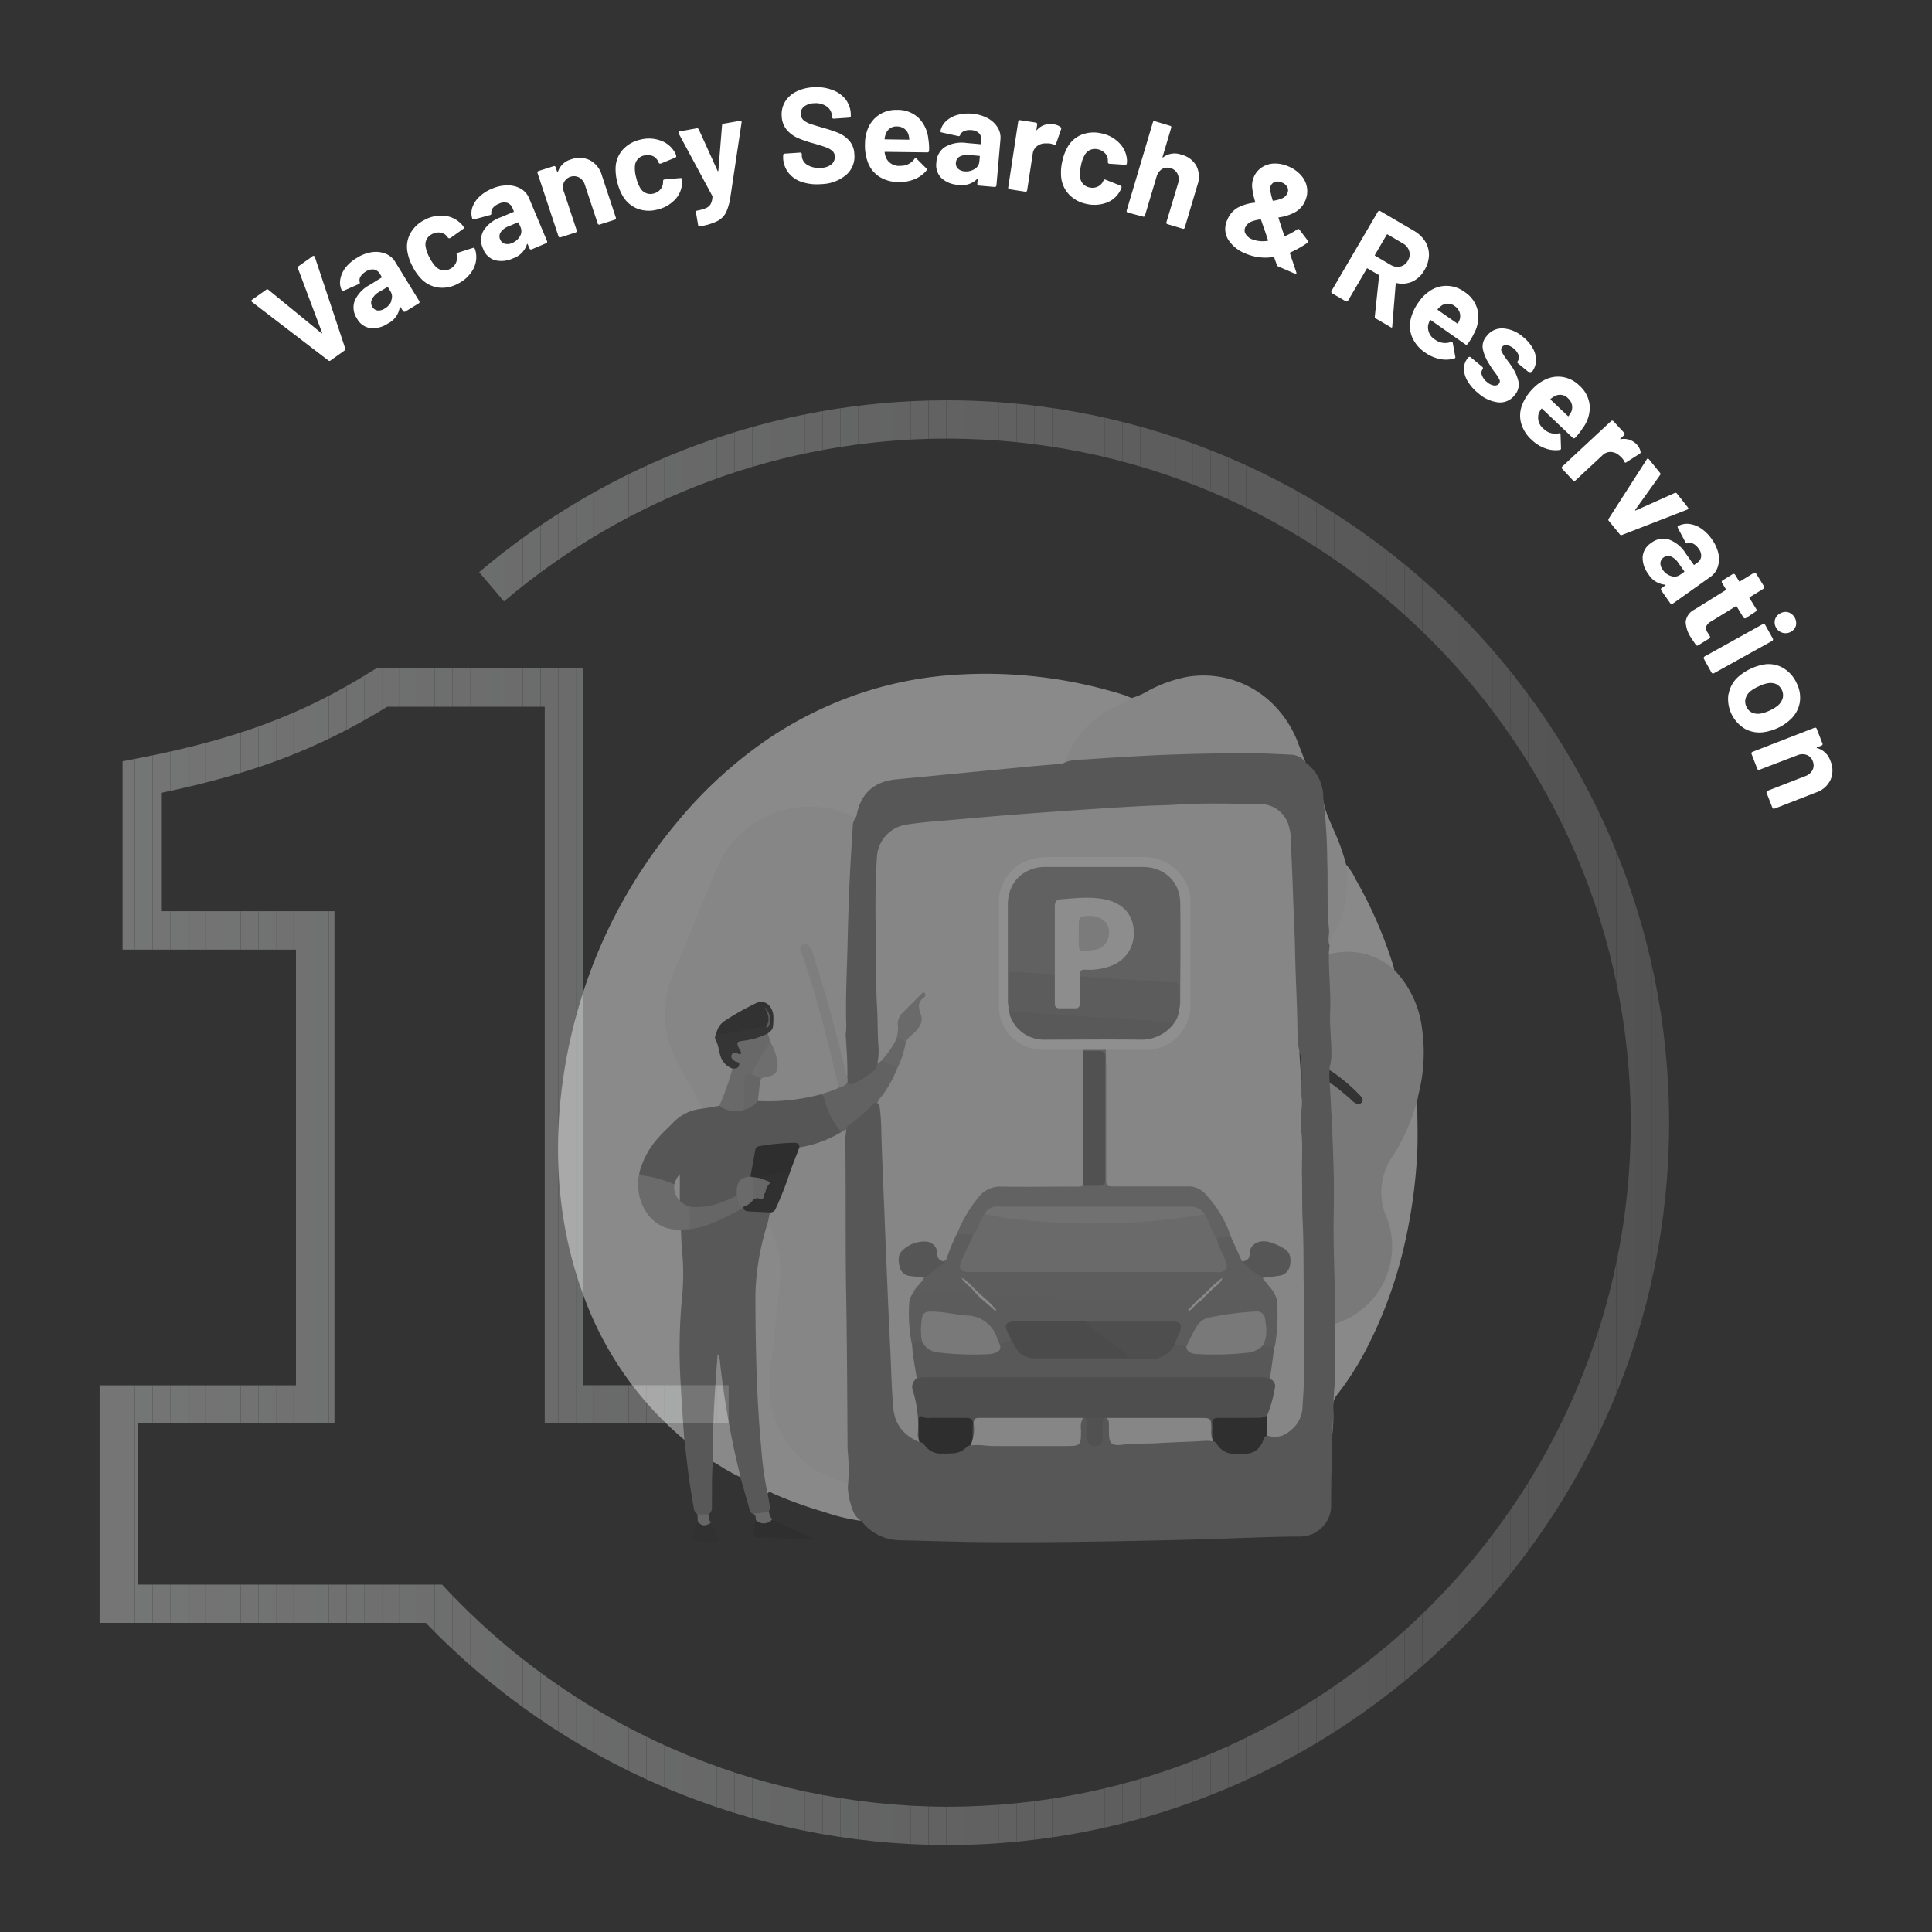 <svg xmlns="http://www.w3.org/2000/svg" xmlns:xlink="http://www.w3.org/1999/xlink" viewBox="0 0 400 400"><rect x="0" y="0" width="400" height="400" fill="#333333" stroke="none"/><defs><style>.cls-1{fill:none;}.cls-2{isolation:isolate;}.cls-3{opacity:0.4;mix-blend-mode:screen;}.cls-4{clip-path:url(#clip-path);}.cls-5{fill:#d7d8d8;}.cls-6{fill:#d6d7d7;}.cls-7{fill:#d5d6d6;}.cls-8{fill:#d4d5d5;}.cls-9{fill:#d3d4d4;}.cls-10{fill:#d2d3d3;}.cls-11{fill:#d1d2d2;}.cls-12{fill:#d0d1d1;}.cls-13{fill:#cfd0d0;}.cls-14{fill:#cecfcf;}.cls-15{fill:#cdcece;}.cls-16{fill:#cccdcd;}.cls-17{fill:#cbcccc;}.cls-18{fill:#cacbcb;}.cls-19{fill:#c9caca;}.cls-20{fill:#c8c9c9;}.cls-21{fill:#c7c8c8;}.cls-22{fill:#c6c7c7;}.cls-23{fill:#c5c6c6;}.cls-24{fill:#c4c5c5;}.cls-25{fill:#c3c4c4;}.cls-26{fill:#c2c3c3;}.cls-27{fill:#c1c2c2;}.cls-28{fill:#c0c1c1;}.cls-29{fill:#bfc0c0;}.cls-30{fill:#bebfbf;}.cls-31{fill:#bdbebe;}.cls-32{fill:#bcbdbd;}.cls-33{fill:#bbbcbc;}.cls-34{fill:#babbbb;}.cls-35{fill:#b9baba;}.cls-36{fill:#b8b9b9;}.cls-37{fill:#b7b8b8;}.cls-38{fill:#b6b7b7;}.cls-39{fill:#b5b6b6;}.cls-40{fill:#b4b5b5;}.cls-41{fill:#b3b4b4;}.cls-42{fill:#b2b3b3;}.cls-43{fill:#b1b2b2;}.cls-44{fill:#b0b1b1;}.cls-45{fill:#afb0b0;}.cls-46{fill:#aeafaf;}.cls-47{fill:#adaeae;}.cls-48{fill:#acadad;}.cls-49{fill:#abacac;}.cls-50{fill:#aaa;}.cls-51{fill:#a9a9a9;}.cls-52{fill:#a8a8a8;}.cls-53{fill:#a7a7a7;}.cls-54{fill:#a6a6a6;}.cls-55{fill:#a5a5a5;}.cls-56{fill:#a4a4a4;}.cls-57{fill:#a3a3a3;}.cls-58{fill:#a2a2a2;}.cls-59{fill:#a1a1a1;}.cls-60{fill:#a0a0a0;}.cls-61{fill:#9f9f9f;}.cls-62{fill:#9e9e9e;}.cls-63{fill:#9d9d9d;}.cls-64{fill:#9c9c9c;}.cls-65{fill:#9b9b9b;}.cls-66{fill:#9a9a9a;}.cls-67{fill:#999;}.cls-68{fill:#989898;}.cls-69{fill:#979797;}.cls-70{fill:#969696;}.cls-71{fill:#959595;}.cls-72{fill:#949494;}.cls-73{fill:#939393;}.cls-74{fill:#929292;}.cls-75{fill:#919191;}.cls-76{fill:#909090;}.cls-77{fill:#8f8f8f;}.cls-78{fill:#8e8e8e;}.cls-79{fill:#8d8d8d;}.cls-80{fill:#8c8c8c;}.cls-81{fill:#8b8b8b;}.cls-82{fill:#8a8a8a;}.cls-83{fill:#898989;}.cls-84{fill:#888;}.cls-85{fill:#878787;}.cls-86{fill:#868686;}.cls-87{fill:#858585;}.cls-88{fill:#848484;}.cls-89{fill:#838383;}.cls-90{fill:#828282;}.cls-91{fill:#818181;}.cls-92{fill:gray;}.cls-93{fill:#7f7f7f;}.cls-94{fill:#fff;}.cls-95{opacity:0.45;}.cls-96{fill:#f4f4f4;}.cls-97{fill:#cfcfcf;}.cls-98{fill:#eaeaea;}.cls-99{fill:#f2f2f2;}.cls-100{fill:#f1f1f1;}.cls-101{fill:#2b2b2b;}.cls-102{fill:#2f2f2f;}.cls-103{fill:#afafaf;}.cls-104{fill:#6e6e6e;}.cls-105{fill:#2a2a2a;}.cls-106{fill:#292929;}.cls-107{fill:#757575;}.cls-108{fill:#2d2d2d;}.cls-109{fill:#ababab;}.cls-110{fill:#d9d9d9;}.cls-111{fill:#313131;}.cls-112{fill:#373737;}.cls-113{fill:#b5b5b5;}.cls-114{fill:#282828;}.cls-115{fill:#aeaeae;}.cls-116{fill:#fefefe;}.cls-117{fill:#acacac;}.cls-118{fill:#696969;}.cls-119{fill:#cecece;}.cls-120{fill:#bdbdbd;}.cls-121{fill:#fbfbfb;}.cls-122{fill:#d3d3d3;}</style><clipPath id="clip-path"><path class="cls-1" d="M196,82.88A149.63,149.63,0,0,0,99.2,118.46l5.14,6.05A141.66,141.66,0,0,1,196,90.81c78.1,0,141.63,63.54,141.63,141.63S274.14,374.07,196,374.07a142.91,142.91,0,0,1-104.47-46h-63V294.72H69.25V188.65H33.35v-24.5c19.21-4,32.66-9.11,46.83-17.83h32.6v148.4h38.08v-7.93H120.72V138.39H77.91l-1,.6c-14.41,9-28,14.06-48.32,18l-3.21.63v39h35.9v90.2H20.63V336H88.16A150,150,0,0,0,196,382c82.47,0,149.57-67.09,149.57-149.56S278.51,82.88,196,82.88Z"/></clipPath></defs><g class="cls-2"><g id="圖層_2" data-name="圖層 2"><g id="word"><g class="cls-3"><g class="cls-4"><path class="cls-5" d="M20.63,82.88v0Z"/><rect class="cls-5" x="20.63" y="82.88" width="3.65" height="299.12"/><rect class="cls-6" x="24.28" y="82.88" width="3.65" height="299.12"/><rect class="cls-7" x="27.93" y="82.88" width="3.65" height="299.12"/><rect class="cls-8" x="31.58" y="82.88" width="3.65" height="299.12"/><rect class="cls-9" x="35.24" y="82.88" width="3.65" height="299.12"/><rect class="cls-10" x="38.89" y="82.88" width="3.65" height="299.12"/><rect class="cls-11" x="42.54" y="82.88" width="3.65" height="299.12"/><rect class="cls-12" x="46.19" y="82.88" width="3.65" height="299.12"/><rect class="cls-13" x="49.84" y="82.88" width="3.65" height="299.12"/><rect class="cls-14" x="53.49" y="82.88" width="3.65" height="299.12"/><rect class="cls-15" x="57.14" y="82.88" width="3.65" height="299.12"/><rect class="cls-16" x="60.8" y="82.88" width="3.65" height="299.12"/><rect class="cls-17" x="64.45" y="82.88" width="3.65" height="299.12"/><rect class="cls-18" x="68.1" y="82.88" width="3.65" height="299.12"/><rect class="cls-19" x="71.75" y="82.88" width="3.65" height="299.12"/><rect class="cls-20" x="75.4" y="82.88" width="3.65" height="299.12"/><rect class="cls-21" x="79.05" y="82.88" width="3.65" height="299.12"/><rect class="cls-22" x="82.7" y="82.88" width="3.65" height="299.12"/><rect class="cls-23" x="86.36" y="82.88" width="3.65" height="299.12"/><rect class="cls-24" x="90.01" y="82.88" width="3.65" height="299.12"/><rect class="cls-25" x="93.66" y="82.88" width="3.65" height="299.12"/><rect class="cls-26" x="97.31" y="82.88" width="3.65" height="299.12"/><rect class="cls-27" x="100.96" y="82.88" width="3.65" height="299.12"/><rect class="cls-28" x="104.61" y="82.88" width="3.65" height="299.12"/><rect class="cls-29" x="108.26" y="82.88" width="3.65" height="299.12"/><rect class="cls-30" x="111.92" y="82.88" width="3.65" height="299.12"/><rect class="cls-31" x="115.57" y="82.88" width="3.65" height="299.12"/><rect class="cls-32" x="119.22" y="82.88" width="3.65" height="299.12"/><rect class="cls-33" x="122.87" y="82.88" width="3.65" height="299.12"/><rect class="cls-34" x="126.52" y="82.88" width="3.65" height="299.12"/><rect class="cls-35" x="130.17" y="82.88" width="3.65" height="299.12"/><rect class="cls-36" x="133.82" y="82.88" width="3.65" height="299.12"/><rect class="cls-37" x="137.47" y="82.88" width="3.65" height="299.12"/><rect class="cls-38" x="141.13" y="82.88" width="3.65" height="299.12"/><rect class="cls-39" x="144.78" y="82.88" width="3.65" height="299.12"/><rect class="cls-40" x="148.43" y="82.88" width="3.65" height="299.12"/><rect class="cls-41" x="152.08" y="82.88" width="3.65" height="299.12"/><rect class="cls-42" x="155.73" y="82.88" width="3.65" height="299.12"/><rect class="cls-43" x="159.38" y="82.88" width="3.65" height="299.12"/><rect class="cls-44" x="163.03" y="82.88" width="3.65" height="299.12"/><rect class="cls-45" x="166.69" y="82.88" width="3.65" height="299.12"/><rect class="cls-46" x="170.34" y="82.88" width="3.65" height="299.12"/><rect class="cls-47" x="173.99" y="82.88" width="3.65" height="299.12"/><rect class="cls-48" x="177.64" y="82.88" width="3.65" height="299.12"/><rect class="cls-49" x="181.29" y="82.88" width="3.65" height="299.12"/><rect class="cls-50" x="184.94" y="82.88" width="3.65" height="299.12"/><rect class="cls-51" x="188.59" y="82.88" width="3.65" height="299.12"/><rect class="cls-52" x="192.25" y="82.88" width="3.65" height="299.12"/><rect class="cls-53" x="195.9" y="82.88" width="3.65" height="299.12"/><rect class="cls-54" x="199.55" y="82.88" width="3.65" height="299.12"/><rect class="cls-55" x="203.2" y="82.88" width="3.65" height="299.12"/><rect class="cls-56" x="206.85" y="82.88" width="3.65" height="299.12"/><rect class="cls-57" x="210.5" y="82.88" width="3.65" height="299.12"/><rect class="cls-58" x="214.15" y="82.88" width="3.65" height="299.12"/><rect class="cls-59" x="217.81" y="82.88" width="3.65" height="299.12"/><rect class="cls-60" x="221.46" y="82.88" width="3.65" height="299.12"/><rect class="cls-61" x="225.11" y="82.88" width="3.65" height="299.12"/><rect class="cls-62" x="228.76" y="82.88" width="3.65" height="299.12"/><rect class="cls-63" x="232.41" y="82.88" width="3.65" height="299.12"/><rect class="cls-64" x="236.06" y="82.88" width="3.65" height="299.12"/><rect class="cls-65" x="239.71" y="82.88" width="3.65" height="299.12"/><rect class="cls-66" x="243.37" y="82.88" width="3.65" height="299.12"/><rect class="cls-67" x="247.02" y="82.88" width="3.65" height="299.12"/><rect class="cls-68" x="250.67" y="82.88" width="3.65" height="299.12"/><rect class="cls-69" x="254.32" y="82.88" width="3.65" height="299.12"/><rect class="cls-70" x="257.97" y="82.88" width="3.65" height="299.12"/><rect class="cls-71" x="261.62" y="82.88" width="3.65" height="299.12"/><rect class="cls-72" x="265.27" y="82.88" width="3.65" height="299.12"/><rect class="cls-73" x="268.93" y="82.88" width="3.65" height="299.12"/><rect class="cls-74" x="272.58" y="82.88" width="3.65" height="299.12"/><rect class="cls-75" x="276.23" y="82.88" width="3.65" height="299.12"/><rect class="cls-76" x="279.88" y="82.88" width="3.65" height="299.12"/><rect class="cls-77" x="283.53" y="82.88" width="3.65" height="299.12"/><rect class="cls-78" x="287.18" y="82.88" width="3.65" height="299.12"/><rect class="cls-79" x="290.83" y="82.88" width="3.65" height="299.12"/><rect class="cls-80" x="294.49" y="82.88" width="3.65" height="299.12"/><rect class="cls-81" x="298.14" y="82.88" width="3.65" height="299.12"/><rect class="cls-82" x="301.79" y="82.88" width="3.65" height="299.12"/><rect class="cls-83" x="305.44" y="82.88" width="3.65" height="299.12"/><rect class="cls-84" x="309.09" y="82.88" width="3.65" height="299.12"/><rect class="cls-85" x="312.74" y="82.88" width="3.65" height="299.12"/><rect class="cls-86" x="316.39" y="82.88" width="3.65" height="299.12"/><rect class="cls-87" x="320.05" y="82.88" width="3.65" height="299.12"/><rect class="cls-88" x="323.7" y="82.88" width="3.65" height="299.12"/><rect class="cls-89" x="327.35" y="82.88" width="3.65" height="299.12"/><rect class="cls-90" x="331" y="82.88" width="3.65" height="299.12"/><rect class="cls-91" x="334.65" y="82.88" width="3.65" height="299.12"/><rect class="cls-92" x="338.3" y="82.88" width="3.65" height="299.12"/><rect class="cls-93" x="341.95" y="82.88" width="3.65" height="299.12"/><path class="cls-93" d="M345.61,382v0Z"/></g></g><path class="cls-94" d="M68,74.65,52.2,62.54l-.09-.08c-.11-.15-.08-.29.09-.41L55.09,60a.36.36,0,0,1,.48,0l11,9s.08.05.11,0a.09.09,0,0,0,0-.11l-5-13.33a.36.36,0,0,1,.15-.46l2.82-2A.28.28,0,0,1,65,53a.31.31,0,0,1,.19.22l6.28,18.91a.35.35,0,0,1-.14.44l-2.88,2.06A.36.36,0,0,1,68,74.65Z"/><path class="cls-94" d="M77,52.21a5.44,5.44,0,0,1,2.81.31,4.07,4.07,0,0,1,2,1.68l5,8.15a.33.33,0,0,1-.12.46l-2.81,1.72a.32.32,0,0,1-.25,0,.29.29,0,0,1-.21-.16l-.49-.79s-.06-.07-.1-.07-.07,0-.07.11A4.5,4.5,0,0,1,80.28,67a5.51,5.51,0,0,1-3.59.93,3.74,3.74,0,0,1-2.79-2,4.06,4.06,0,0,1-.46-3.67A6.92,6.92,0,0,1,76.53,59L79,57.47a.13.13,0,0,0,0-.2l-.32-.53a1.88,1.88,0,0,0-1.23-.94,2.43,2.43,0,0,0-1.72.43,3.2,3.2,0,0,0-1.07,1,1.43,1.43,0,0,0-.19,1.14.32.32,0,0,1-.16.43l-3.15,1.39q-.32.12-.39-.06a3.72,3.72,0,0,1-.31-2.32,5.43,5.43,0,0,1,1.1-2.42,8.33,8.33,0,0,1,2.33-2A8,8,0,0,1,77,52.21Zm4,10a2,2,0,0,0-.14-1.86l-.53-.87a.12.12,0,0,0-.19,0l-1.73,1A3.56,3.56,0,0,0,77,62a1.55,1.55,0,0,0,.09,1.53,1.5,1.5,0,0,0,1.08.75,2.22,2.22,0,0,0,1.45-.38A3.25,3.25,0,0,0,81.07,62.26Z"/><path class="cls-94" d="M90.83,59.54a6.11,6.11,0,0,1-3.5-1.69,10.07,10.07,0,0,1-1.94-2.74A9.9,9.9,0,0,1,84.33,52,5.84,5.84,0,0,1,85,48.24a6.93,6.93,0,0,1,3-2.76,7.06,7.06,0,0,1,4-.8,5.46,5.46,0,0,1,3.31,1.51A3.4,3.4,0,0,1,96,47l0,0a.3.3,0,0,1-.11.4l-2.67,1.9-.05,0a.35.35,0,0,1-.43-.1l-.28-.36a2.13,2.13,0,0,0-1.33-.69,2.66,2.66,0,0,0-1.65.31,2.54,2.54,0,0,0-1.15,1.09,2.38,2.38,0,0,0-.21,1.5,6.91,6.91,0,0,0,.77,2.2,7.89,7.89,0,0,0,1.3,1.93,2.56,2.56,0,0,0,1.39.77,2.51,2.51,0,0,0,1.59-.27,2.6,2.6,0,0,0,1.16-1.11,2.38,2.38,0,0,0,.23-1.56.47.47,0,0,0,0-.16.15.15,0,0,0,0-.09c-.08-.21,0-.35.23-.43l3.11-1a.3.3,0,0,1,.39.15,3.82,3.82,0,0,1,.24.83,5.27,5.27,0,0,1-.7,3.67,7.13,7.13,0,0,1-3,2.74A6.65,6.65,0,0,1,90.83,59.54Z"/><path class="cls-94" d="M105.15,38.38a5.4,5.4,0,0,1,2.74.73,4,4,0,0,1,1.68,2l3.69,8.81a.39.39,0,0,1,0,.26.31.31,0,0,1-.19.18l-3,1.27a.34.34,0,0,1-.26,0,.35.35,0,0,1-.19-.19l-.36-.85a.12.12,0,0,0-.09-.09s-.07,0-.08.1a4.5,4.5,0,0,1-2.91,2.9,5.59,5.59,0,0,1-3.69.38A3.78,3.78,0,0,1,100,51.45a4,4,0,0,1,.1-3.69A6.86,6.86,0,0,1,103.64,45l2.65-1.11a.12.12,0,0,0,.08-.18l-.24-.57A1.89,1.89,0,0,0,105.05,42a2.45,2.45,0,0,0-1.76.18,2.93,2.93,0,0,0-1.22.84,1.45,1.45,0,0,0-.35,1.1.32.32,0,0,1-.23.4l-3.32.9c-.22.05-.35,0-.38-.12a3.75,3.75,0,0,1,0-2.34,5.58,5.58,0,0,1,1.45-2.22,8.24,8.24,0,0,1,2.62-1.67A7.85,7.85,0,0,1,105.15,38.38Zm2.49,10.54a2,2,0,0,0,.14-1.86l-.39-.93a.13.13,0,0,0-.19-.08l-1.87.79a3.43,3.43,0,0,0-1.64,1.2,1.53,1.53,0,0,0-.14,1.53,1.46,1.46,0,0,0,1,.9,2.16,2.16,0,0,0,1.49-.16A3.22,3.22,0,0,0,107.64,48.92Z"/><path class="cls-94" d="M122.11,33.16a5.06,5.06,0,0,1,2.49,3.12l2.9,8.77a.34.34,0,0,1,0,.26.32.32,0,0,1-.19.17l-3.13,1a.3.3,0,0,1-.26,0,.32.32,0,0,1-.17-.19l-2.65-8a2.58,2.58,0,0,0-1.17-1.53,2.32,2.32,0,0,0-3.18,1,2.59,2.59,0,0,0,0,1.94l2.65,8a.34.34,0,0,1-.22.43l-3.12,1a.3.3,0,0,1-.26,0,.29.29,0,0,1-.17-.19l-4.34-13.1a.33.33,0,0,1,0-.26.32.32,0,0,1,.19-.17l3.13-1a.33.33,0,0,1,.26,0,.37.37,0,0,1,.17.2l.31.94a.13.13,0,0,0,.09.09.07.07,0,0,0,.07-.06A3.94,3.94,0,0,1,118.23,33,4.93,4.93,0,0,1,122.11,33.16Z"/><path class="cls-94" d="M132.07,43.24a6.12,6.12,0,0,1-3-2.43,10.36,10.36,0,0,1-1.27-3.11,10.34,10.34,0,0,1-.33-3.29A5.9,5.9,0,0,1,129,30.92a6.92,6.92,0,0,1,3.54-2,7.06,7.06,0,0,1,4.11.14,5.44,5.44,0,0,1,2.89,2.21,3.51,3.51,0,0,1,.46.93v.06a.3.3,0,0,1-.19.37l-3,1.24-.06,0a.34.34,0,0,1-.39-.2l-.19-.41a2.15,2.15,0,0,0-1.14-1,2.73,2.73,0,0,0-1.68-.07A2.48,2.48,0,0,0,132,33a2.39,2.39,0,0,0-.55,1.41,6.7,6.7,0,0,0,.26,2.32,7.28,7.28,0,0,0,.83,2.17,2.42,2.42,0,0,0,2.78,1.17,2.57,2.57,0,0,0,1.38-.83,2.35,2.35,0,0,0,.58-1.46.37.37,0,0,0,0-.17s0,0,0-.09c0-.22.07-.35.32-.37l3.26-.29a.3.3,0,0,1,.35.23,3.75,3.75,0,0,1,0,.86,5.27,5.27,0,0,1-1.51,3.43,7.24,7.24,0,0,1-3.56,2A6.72,6.72,0,0,1,132.07,43.24Z"/><path class="cls-94" d="M144.63,46.79a.49.49,0,0,1-.1-.23L144.09,44a.31.31,0,0,1,0-.25.35.35,0,0,1,.22-.14,8.71,8.71,0,0,0,1.81-.51,2.07,2.07,0,0,0,1-.83,3.42,3.42,0,0,0,.38-1.5.26.26,0,0,0,0-.16l-7-13a.39.39,0,0,1,0-.13c0-.17.06-.27.26-.3l3.47-.61a.39.39,0,0,1,.44.21l3.89,8.58c0,.06.06.08.1.07s.06,0,.07-.09l.76-9.4a.37.37,0,0,1,.34-.34l3.39-.59a.29.29,0,0,1,.25.05.36.36,0,0,1,.07.29l-2.29,15.26a12.32,12.32,0,0,1-.89,3.29,4.13,4.13,0,0,1-1.76,1.83A11.49,11.49,0,0,1,145,46.83l-.2,0A.15.15,0,0,1,144.63,46.79Z"/><path class="cls-94" d="M166,37.67a5.79,5.79,0,0,1-2.74-1.88,5.36,5.36,0,0,1-1.12-3l0-.62a.3.3,0,0,1,.08-.24.35.35,0,0,1,.23-.12l3.21-.22a.36.36,0,0,1,.24.09.3.3,0,0,1,.11.23l0,.42a2.3,2.3,0,0,0,1.17,1.83,4.6,4.6,0,0,0,2.86.58,3.36,3.36,0,0,0,2.18-.78,2,2,0,0,0,.62-1.61,1.58,1.58,0,0,0-.52-1.11,4,4,0,0,0-1.28-.73c-.53-.2-1.37-.47-2.52-.8a24.42,24.42,0,0,1-3.28-1.11,6.47,6.47,0,0,1-2.32-1.69,4.61,4.61,0,0,1-1.07-2.82,5,5,0,0,1,.67-3,5.54,5.54,0,0,1,2.28-2.1,8.87,8.87,0,0,1,3.53-.92,9.19,9.19,0,0,1,3.85.5A6.28,6.28,0,0,1,175,20.47a5.43,5.43,0,0,1,1.15,3.1l0,.42a.31.31,0,0,1-.08.24.35.35,0,0,1-.23.12l-3.23.22a.32.32,0,0,1-.25-.09.28.28,0,0,1-.11-.23l0-.22a2.56,2.56,0,0,0-1.1-2,4.06,4.06,0,0,0-2.71-.65,3.37,3.37,0,0,0-2,.71,1.8,1.8,0,0,0-.64,1.59,1.68,1.68,0,0,0,.51,1.15,3.9,3.9,0,0,0,1.35.77c.59.22,1.5.5,2.73.85s2.43.76,3.22,1.08a6.22,6.22,0,0,1,2.16,1.53,4.4,4.4,0,0,1,1.11,2.82,5,5,0,0,1-1.66,4.3A8.26,8.26,0,0,1,170,38.12,10,10,0,0,1,166,37.67Z"/><path class="cls-94" d="M192.35,31.22a.33.33,0,0,1-.37.33l-8.7-.11c-.12,0-.16,0-.12.14a4.61,4.61,0,0,0,.3,1.13,2.94,2.94,0,0,0,3,1.62,3.38,3.38,0,0,0,2.86-1.43c.08-.11.16-.17.26-.16a.27.27,0,0,1,.19.11l2,2a.37.37,0,0,1,.13.26.6.6,0,0,1-.11.22,6.1,6.1,0,0,1-2.42,1.76,7.88,7.88,0,0,1-3.21.59A7.3,7.3,0,0,1,182,36.55a6,6,0,0,1-2.37-3.1,9.65,9.65,0,0,1-.54-3.69,8.13,8.13,0,0,1,.45-2.73,6.2,6.2,0,0,1,2.31-3.15,6.37,6.37,0,0,1,3.86-1.13,6.21,6.21,0,0,1,4.5,1.69,7.12,7.12,0,0,1,2,4.39A11.47,11.47,0,0,1,192.35,31.22Zm-9-3.41a6.72,6.72,0,0,0-.21.9c0,.1,0,.14.14.14l4.87.07c.11,0,.15-.05.11-.14-.08-.55-.13-.81-.13-.79a2.38,2.38,0,0,0-.87-1.32,2.55,2.55,0,0,0-1.56-.49A2.26,2.26,0,0,0,183.38,27.81Z"/><path class="cls-94" d="M204.47,24.46a5.39,5.39,0,0,1,2.08,1.92,4,4,0,0,1,.58,2.51l-.83,9.51a.35.35,0,0,1-.12.23.32.32,0,0,1-.25.08l-3.28-.29a.35.35,0,0,1-.23-.12.36.36,0,0,1-.08-.25l.08-.92a.11.11,0,0,0,0-.12s-.08,0-.12.05a4.47,4.47,0,0,1-3.92,1.21,5.54,5.54,0,0,1-3.44-1.38,3.76,3.76,0,0,1-1.07-3.26,4,4,0,0,1,1.81-3.22,6.91,6.91,0,0,1,4.42-.81l2.86.25a.12.12,0,0,0,.15-.13l.06-.61a1.88,1.88,0,0,0-.44-1.5,2.42,2.42,0,0,0-1.63-.67,3.11,3.11,0,0,0-1.48.19,1.47,1.47,0,0,0-.82.8.32.32,0,0,1-.39.25L195,27.43c-.22-.05-.32-.15-.29-.27a3.75,3.75,0,0,1,1.13-2.05,5.53,5.53,0,0,1,2.32-1.3,8.41,8.41,0,0,1,3.09-.27A8.2,8.2,0,0,1,204.47,24.46ZM201.77,35a2,2,0,0,0,1-1.58l.09-1c0-.09,0-.15-.12-.15l-2-.18a3.65,3.65,0,0,0-2,.3,1.55,1.55,0,0,0-.83,1.29,1.48,1.48,0,0,0,.43,1.24,2.27,2.27,0,0,0,1.39.56A3.3,3.3,0,0,0,201.77,35Z"/><path class="cls-94" d="M219.59,26.32c.14.09.17.24.1.44l-1.07,3.08c-.05.22-.19.27-.42.14a3,3,0,0,0-.95-.29c-.15,0-.35,0-.62,0a2.83,2.83,0,0,0-1.81.48,2.31,2.31,0,0,0-1,1.64l-1.16,7.6a.34.34,0,0,1-.13.22.37.37,0,0,1-.25.06l-3.26-.5a.3.3,0,0,1-.22-.13.29.29,0,0,1-.06-.25l2.07-13.64a.35.35,0,0,1,.14-.23.36.36,0,0,1,.25-.06l3.26.5a.34.34,0,0,1,.22.13.37.37,0,0,1,.06.25l-.16,1.06c0,.06,0,.1,0,.12a0,0,0,0,0,.08,0,3.6,3.6,0,0,1,3.32-1.21A2.85,2.85,0,0,1,219.59,26.32Z"/><path class="cls-94" d="M221.35,40.28a6.14,6.14,0,0,1-1.64-3.53,10.15,10.15,0,0,1,.23-3.35,10,10,0,0,1,1.17-3.09A5.83,5.83,0,0,1,224,27.86a6.93,6.93,0,0,1,4.06-.24,7,7,0,0,1,3.63,1.94,5.47,5.47,0,0,1,1.61,3.26,3.5,3.5,0,0,1,0,1v.06a.31.31,0,0,1-.34.24l-3.27-.22h-.05a.33.33,0,0,1-.27-.35v-.46a2.1,2.1,0,0,0-.6-1.37,2.8,2.8,0,0,0-1.46-.81,2.6,2.6,0,0,0-1.58.12,2.42,2.42,0,0,0-1.12,1,6.66,6.66,0,0,0-.79,2.19,7.58,7.58,0,0,0-.22,2.31,2.54,2.54,0,0,0,.59,1.49,2.47,2.47,0,0,0,1.39.79,2.63,2.63,0,0,0,1.6-.13,2.36,2.36,0,0,0,1.17-1.06.36.36,0,0,0,.06-.15.16.16,0,0,0,.05-.08c.06-.22.21-.28.44-.19L232,38.44a.31.31,0,0,1,.21.36,3.78,3.78,0,0,1-.35.79A5.2,5.2,0,0,1,229,42a7.21,7.21,0,0,1-4.06.22A6.77,6.77,0,0,1,221.35,40.28Z"/><path class="cls-94" d="M247.68,34.3a5.08,5.08,0,0,1,.24,4l-2.64,8.85a.33.33,0,0,1-.17.2.31.31,0,0,1-.25,0l-3.16-.94a.32.32,0,0,1-.2-.16.34.34,0,0,1,0-.26l2.42-8.07A2.64,2.64,0,0,0,243.8,36a2.33,2.33,0,0,0-3.21-1,2.65,2.65,0,0,0-1.13,1.57l-2.41,8.06a.37.37,0,0,1-.16.21.34.34,0,0,1-.26,0L233.47,44a.33.33,0,0,1-.2-.17.36.36,0,0,1,0-.25L238.7,25.3a.32.32,0,0,1,.16-.2.3.3,0,0,1,.26,0l3.16.95a.29.29,0,0,1,.2.16.33.33,0,0,1,0,.26l-1.78,6a.12.12,0,0,0,0,.12.06.06,0,0,0,.09,0,3.93,3.93,0,0,1,3.76-.58A4.94,4.94,0,0,1,247.68,34.3Z"/><path class="cls-94" d="M268.41,56.64c-.06.12-.18.14-.37,0l-3.38-1.46a.52.52,0,0,1-.31-.35l-.54-1.52c0-.07-.07-.1-.17-.1a10.4,10.4,0,0,1-5.82-.74,7.43,7.43,0,0,1-3.55-2.89,4.3,4.3,0,0,1-.15-4.1,5,5,0,0,1,2.2-2.52,9.58,9.58,0,0,1,3.46-1c.13,0,.16-.08.1-.17a15.18,15.18,0,0,1-.65-3.18,4.61,4.61,0,0,1,.38-2,4.43,4.43,0,0,1,1.63-1.95,4.84,4.84,0,0,1,2.55-.8,6.82,6.82,0,0,1,3,.61,7,7,0,0,1,2.57,1.82,4.91,4.91,0,0,1,1.23,2.51,4.76,4.76,0,0,1-.35,2.74,4.84,4.84,0,0,1-2.1,2.39A9.67,9.67,0,0,1,264.82,45c-.11,0-.15.07-.11.17l1.17,3.61a.14.14,0,0,0,.21.09,16.4,16.4,0,0,0,2.5-1.38.28.28,0,0,1,.46.08l1.7,2.23c.14.19.13.35-.05.47a21.44,21.44,0,0,1-3.56,2c-.07,0-.09.12-.05.26l1.3,3.87A.65.65,0,0,1,268.41,56.64Zm-6-6.78c.13,0,.17-.08.1-.17l-.41-1.25-.31-.91c-.21-.56-.44-1.23-.7-2,0-.06-.06-.1-.17-.1a7.86,7.86,0,0,0-1.89.47,2.28,2.28,0,0,0-1.08.95,1.07,1.07,0,0,0-.14.24,1.45,1.45,0,0,0,.1,1.38,2.72,2.72,0,0,0,1.33,1.08A6.25,6.25,0,0,0,262.44,49.86ZM264,37.65a1.48,1.48,0,0,0-.93.87,1.74,1.74,0,0,0-.08.91,14.43,14.43,0,0,0,.49,2c0,.08.05.13.15.13a7,7,0,0,0,1.9-.53,2,2,0,0,0,1-1,1.44,1.44,0,0,0,0-1.28,2.09,2.09,0,0,0-1.1-.95A2,2,0,0,0,264,37.65Z"/><path class="cls-94" d="M284.63,65.61l.9-8.51a.17.17,0,0,0-.09-.18l-2.26-1.32a.12.12,0,0,0-.19,0l-3.88,6.63a.37.37,0,0,1-.21.16.32.32,0,0,1-.25,0l-2.85-1.66a.32.32,0,0,1-.15-.21.28.28,0,0,1,0-.25l9.62-16.43a.34.34,0,0,1,.21-.16.32.32,0,0,1,.25,0l6.95,4.07A6.55,6.55,0,0,1,295.08,50a5.26,5.26,0,0,1,.77,2.86,6.4,6.4,0,0,1-.94,3.08,5.64,5.64,0,0,1-2.48,2.35,5.18,5.18,0,0,1-3.29.31.13.13,0,0,0-.17.13l-.72,8.81a.47.47,0,0,1,0,.17c-.08.13-.2.15-.38,0l-3-1.75A.4.4,0,0,1,284.63,65.61Zm2.47-17-2.43,4.16a.12.12,0,0,0,.05.19l3.18,1.87a2.71,2.71,0,0,0,2,.36,2.38,2.38,0,0,0,1.57-1.2,2.44,2.44,0,0,0,.29-2,2.68,2.68,0,0,0-1.3-1.59l-3.18-1.87A.14.14,0,0,0,287.1,48.62Z"/><path class="cls-94" d="M303.85,71.22a.33.33,0,0,1-.49.06l-7.13-5c-.09-.06-.15-.05-.17,0a5,5,0,0,0-.39,1.1,3,3,0,0,0,1.54,3,3.42,3.42,0,0,0,3.17.43.32.32,0,0,1,.3,0,.35.35,0,0,1,.1.21l.51,2.8a.43.43,0,0,1,0,.29.64.64,0,0,1-.22.12,6.15,6.15,0,0,1-3,.09,7.87,7.87,0,0,1-3-1.32,7.4,7.4,0,0,1-2.73-3.25,6.17,6.17,0,0,1-.21-3.9,9.85,9.85,0,0,1,1.63-3.36,8.13,8.13,0,0,1,1.92-2,6.17,6.17,0,0,1,3.68-1.31,6.34,6.34,0,0,1,3.83,1.24,6.22,6.22,0,0,1,2.76,3.93,7.09,7.09,0,0,1-.81,4.76A11.81,11.81,0,0,1,303.85,71.22Zm-5.49-7.87a5.89,5.89,0,0,0-.68.62.13.13,0,0,0,0,.2l4,2.79c.09.07.15.05.17,0l.34-.72a2.48,2.48,0,0,0,0-1.59,2.55,2.55,0,0,0-1-1.27A2.26,2.26,0,0,0,298.36,63.35Z"/><path class="cls-94" d="M303.84,78.89a5.1,5.1,0,0,1-.75-2.54,3.41,3.41,0,0,1,.77-2.17L304,74a.35.35,0,0,1,.23-.12.34.34,0,0,1,.25.08l2.42,2a.36.36,0,0,1,.13.23.39.39,0,0,1-.08.25l0,0a1.25,1.25,0,0,0-.13,1.25,3.09,3.09,0,0,0,1.07,1.43,2.73,2.73,0,0,0,1.44.69,1.11,1.11,0,0,0,1-.36.79.79,0,0,0,.09-.91,8.91,8.91,0,0,0-.95-1.46,19.39,19.39,0,0,1-1.21-1.82,8.87,8.87,0,0,1-1.26-3,3.17,3.17,0,0,1,.8-2.68A3.93,3.93,0,0,1,311.22,68a6.91,6.91,0,0,1,4.1,1.76,7.91,7.91,0,0,1,2.08,2.44,4.85,4.85,0,0,1,.61,2.58,4,4,0,0,1-.92,2.31.35.35,0,0,1-.23.12.38.38,0,0,1-.25-.07l-2.33-1.91a.34.34,0,0,1-.13-.23.35.35,0,0,1,.08-.24,1.24,1.24,0,0,0,.17-1.21,3,3,0,0,0-1-1.39,3.13,3.13,0,0,0-1.4-.7,1.05,1.05,0,0,0-1,.35.9.9,0,0,0-.09,1A10.32,10.32,0,0,0,312,74.5l.43.58c.17.22.33.46.51.72A9.18,9.18,0,0,1,314.38,79a3.25,3.25,0,0,1-.81,2.83,3.76,3.76,0,0,1-3.33,1.48,7.48,7.48,0,0,1-4.18-1.9A9.23,9.23,0,0,1,303.84,78.89Z"/><path class="cls-94" d="M326.11,90.64a.33.33,0,0,1-.5,0l-6.32-6q-.12-.11-.18,0a5.3,5.3,0,0,0-.55,1,3,3,0,0,0,1.09,3.2,3.43,3.43,0,0,0,3.07.89.3.3,0,0,1,.3,0,.29.29,0,0,1,.07.21l.1,2.85a.41.41,0,0,1-.07.28.58.58,0,0,1-.24.09,6.12,6.12,0,0,1-3-.35,7.84,7.84,0,0,1-2.76-1.74,7.28,7.28,0,0,1-2.23-3.61,6.09,6.09,0,0,1,.36-3.89,9.83,9.83,0,0,1,2.1-3.09,8.28,8.28,0,0,1,2.19-1.69,6.17,6.17,0,0,1,3.83-.76,6.32,6.32,0,0,1,3.6,1.78,6.26,6.26,0,0,1,2.17,4.29,7.1,7.1,0,0,1-1.5,4.6A11.77,11.77,0,0,1,326.11,90.64Zm-4.28-8.59a7,7,0,0,0-.77.52.13.13,0,0,0,0,.2l3.54,3.35c.08.07.14.07.18,0l.44-.67a2.41,2.41,0,0,0,.25-1.56,2.56,2.56,0,0,0-.81-1.41A2.27,2.27,0,0,0,321.83,82.05Z"/><path class="cls-94" d="M339.66,93.54a.35.35,0,0,1-.19.41l-2.76,1.76c-.17.14-.31.09-.41-.16a2.87,2.87,0,0,0-.57-.81,4.24,4.24,0,0,0-.46-.42,2.86,2.86,0,0,0-1.72-.75,2.33,2.33,0,0,0-1.77.69l-5.62,5.23a.33.33,0,0,1-.25.1.34.34,0,0,1-.23-.11l-2.25-2.41a.37.37,0,0,1-.09-.25.34.34,0,0,1,.11-.23l10.1-9.4a.28.28,0,0,1,.24-.09.33.33,0,0,1,.24.1l2.24,2.42a.31.31,0,0,1,.1.24.34.34,0,0,1-.11.23l-.79.73a.12.12,0,0,0,0,.12s0,0,.08,0a3.59,3.59,0,0,1,3.35,1.12A2.92,2.92,0,0,1,339.66,93.54Z"/><path class="cls-94" d="M333.06,107.39l7.86-12.24L341,95c.13-.1.26-.08.39.08l2.3,2.82a.37.37,0,0,1,0,.48l-5.15,7.19s0,.09,0,.11.06,0,.12,0l8.07-3.61a.37.37,0,0,1,.47.13l2.25,2.84a.36.36,0,0,1,.09.26.31.31,0,0,1-.22.21l-13.49,5.24a.35.35,0,0,1-.45-.1l-2.34-2.86A.35.35,0,0,1,333.06,107.39Z"/><path class="cls-94" d="M355.77,114.56a5.43,5.43,0,0,1-.13,2.82,4,4,0,0,1-1.54,2.07L346.3,125a.31.31,0,0,1-.25.05.34.34,0,0,1-.22-.13l-1.9-2.7a.31.31,0,0,1-.05-.25.34.34,0,0,1,.13-.22l.76-.53c.05,0,.07-.07.06-.11s0-.07-.11-.06a4.49,4.49,0,0,1-3.46-2.22,5.56,5.56,0,0,1-1.17-3.51,3.78,3.78,0,0,1,1.8-2.93,4,4,0,0,1,3.63-.69,6.9,6.9,0,0,1,3.47,2.85l1.66,2.35a.13.13,0,0,0,.2,0l.5-.36a1.83,1.83,0,0,0,.86-1.29,2.36,2.36,0,0,0-.55-1.68,3,3,0,0,0-1.08-1,1.47,1.47,0,0,0-1.15-.11.32.32,0,0,1-.44-.13l-1.59-3c-.1-.2-.09-.34,0-.4a3.82,3.82,0,0,1,2.3-.46,5.49,5.49,0,0,1,2.48.93,8.31,8.31,0,0,1,2.2,2.19A8.15,8.15,0,0,1,355.77,114.56ZM346,119.27a2,2,0,0,0,1.85-.27l.82-.58a.13.13,0,0,0,0-.2l-1.17-1.66a3.56,3.56,0,0,0-1.54-1.34,1.54,1.54,0,0,0-1.52.19,1.5,1.5,0,0,0-.67,1.13,2.19,2.19,0,0,0,.48,1.42A3.24,3.24,0,0,0,346,119.27Z"/><path class="cls-94" d="M361.17,128a.37.37,0,0,1-.21-.16l-1.41-2.3a.13.13,0,0,0-.2,0l-5.08,3.12a2.13,2.13,0,0,0-1,1,1.55,1.55,0,0,0,.26,1.28l.49.79a.34.34,0,0,1,0,.26.32.32,0,0,1-.15.21l-2.28,1.4a.34.34,0,0,1-.49-.1c-.44-.65-.76-1.12-.93-1.4a6.29,6.29,0,0,1-1.17-3.38,3.29,3.29,0,0,1,1.86-2.54l6.42-4a.12.12,0,0,0,.05-.19l-.84-1.37a.28.28,0,0,1,0-.25.32.32,0,0,1,.15-.21l2.13-1.32a.39.39,0,0,1,.26,0,.34.34,0,0,1,.21.16l.84,1.36a.12.12,0,0,0,.19,0l2.86-1.76a.32.32,0,0,1,.25,0,.32.32,0,0,1,.21.15l1.66,2.69a.32.32,0,0,1,0,.25.34.34,0,0,1-.16.21l-2.85,1.76a.12.12,0,0,0,0,.19l1.41,2.31a.31.31,0,0,1,0,.25.32.32,0,0,1-.15.21L361.43,128A.34.34,0,0,1,361.17,128Z"/><path class="cls-94" d="M352.76,136.11a.35.35,0,0,1,.16-.2L365,129.2a.3.3,0,0,1,.26,0,.35.35,0,0,1,.2.16l1.6,2.88a.3.3,0,0,1,0,.26.32.32,0,0,1-.16.2l-12.09,6.71a.3.3,0,0,1-.26,0,.32.32,0,0,1-.2-.16l-1.6-2.88A.34.34,0,0,1,352.76,136.11Zm14.72-7.78a2.15,2.15,0,0,1,1.08-1.33,2.2,2.2,0,0,1,1.7-.23,2.39,2.39,0,0,1,1.56,2.8,2.26,2.26,0,0,1-4.34-1.24Z"/><path class="cls-94" d="M357.9,143.67a6.15,6.15,0,0,1,2-3.55,11.12,11.12,0,0,1,5.28-2.54,5.94,5.94,0,0,1,3.95.69,6.86,6.86,0,0,1,2.83,3.14,6.57,6.57,0,0,1,.66,4.06,6.24,6.24,0,0,1-1.93,3.49,9.56,9.56,0,0,1-2.47,1.69,10,10,0,0,1-2.73.88,6.32,6.32,0,0,1-4.1-.57,7.19,7.19,0,0,1-3.53-7.29Zm4.9,3.89a3.16,3.16,0,0,0,1.8.16,7.94,7.94,0,0,0,1.88-.65,7.69,7.69,0,0,0,1.7-1.07,3.19,3.19,0,0,0,.93-1.51,2.6,2.6,0,0,0-1.38-2.86,3,3,0,0,0-1.74-.17,6.82,6.82,0,0,0-1.9.66,7.6,7.6,0,0,0-1.69,1,3,3,0,0,0-1,1.52,2.42,2.42,0,0,0,.19,1.7A2.36,2.36,0,0,0,362.8,147.56Z"/><path class="cls-94" d="M379,161.43a5,5,0,0,1-3,2.64l-8.61,3.35a.31.31,0,0,1-.25,0,.29.29,0,0,1-.18-.18l-1.2-3.07a.33.33,0,0,1,0-.26.31.31,0,0,1,.19-.18l7.84-3.05a2.64,2.64,0,0,0,1.48-1.26,2.15,2.15,0,0,0,.05-1.81,2.13,2.13,0,0,0-1.26-1.31,2.67,2.67,0,0,0-1.94.07l-7.85,3a.3.3,0,0,1-.26,0,.37.37,0,0,1-.18-.19l-1.19-3.07a.34.34,0,0,1,0-.26.35.35,0,0,1,.18-.18l12.87-5a.31.31,0,0,1,.25,0,.31.31,0,0,1,.18.19l1.2,3.07a.34.34,0,0,1,0,.26.32.32,0,0,1-.19.17l-.92.36a.11.11,0,0,0-.08.1.05.05,0,0,0,.06.06,4,4,0,0,1,2.76,2.61A4.87,4.87,0,0,1,379,161.43Z"/><g id="DJIVW2" class="cls-95"><path class="cls-96" d="M141.67,298.09A69.9,69.9,0,0,1,121.88,271,84.82,84.82,0,0,1,116,247.23a91.55,91.55,0,0,1-.36-14.14,106.83,106.83,0,0,1,4.4-25.38A103.58,103.58,0,0,1,127.63,189a106.79,106.79,0,0,1,13-19.31A90.87,90.87,0,0,1,159,153a80,80,0,0,1,17.21-8.79,76.71,76.71,0,0,1,20.54-4.43,95.5,95.5,0,0,1,35.9,4.09c.53.17,1.05.42,1.57.63.26.75-.37.9-.8,1.13-1.65.91-3.38,1.66-5,2.7a19.91,19.91,0,0,0-7.08,8.47,2.92,2.92,0,0,1-1.56,1.81c-3.59.48-7.21.65-10.82,1-4.35.4-8.71.78-13.06,1.22-3.38.34-6.74.77-10.13,1-4.21.34-6.57,2.2-7.81,6.21a10,10,0,0,1-.31,1c-.49.64-1.07.56-1.72.28a20.67,20.67,0,0,0-8.25-1.78A20.3,20.3,0,0,0,149,180.14c-3.06,7.48-6.26,14.91-9.24,22.43a19.72,19.72,0,0,0,1.06,17.08c1.38,2.65,2.9,5.22,4.37,7.82.39.7,1,1.42.42,2.31a1.75,1.75,0,0,1-1.21.55,7.6,7.6,0,0,0-4.16,2.12,26,26,0,0,0-6.36,7.86,24.46,24.46,0,0,0-1.07,2.85c-.68,4.34,1.08,8.54,4.57,10.18A6.44,6.44,0,0,0,140,254a1.37,1.37,0,0,1,1.4.93c.3,2.43.27,4.9.63,7.32s-.16,4.52-.33,6.77a144.55,144.55,0,0,0-.2,17.54c.15,3.43.4,6.85.67,10.28C142.21,297.3,142.25,297.84,141.67,298.09Z"/><path class="cls-97" d="M275,220.71l-.42-21.53c0-.52,0-1.05,0-1.58a3.06,3.06,0,0,1,2.44-1,15.09,15.09,0,0,1,9.14,1.69,6.37,6.37,0,0,1,2.46,2.45,21.19,21.19,0,0,1,5.82,12.4,34.74,34.74,0,0,1-.69,13.16c-.15.62-.25,1.25-.38,1.88-.41,4.45-2.63,8.17-4.87,11.87a12.47,12.47,0,0,0-1,11.51,17.45,17.45,0,0,1-10.18,22.81c-.52.2-1.09.41-1.57-.13q-.13-12.6-.28-25.21-.09-7.24-.22-14.48c0-.44.08-.93-.43-1.19-.16-.42.15-.6.43-.8.81-.57.7-1.21.18-1.92-.33-.46-.94-.81-.68-1.54a10.65,10.65,0,0,1-.09-4.39c.42-.6.89-.41,1.36-.08,1.24.87,2.37,1.87,3.52,2.86.17.15.32.32.48.47.77.69,1.47.82,1.88.3.57-.73-.05-1.18-.47-1.63a37,37,0,0,0-5.62-4.75C275.42,221.63,274.86,221.4,275,220.71Z"/><path class="cls-86" d="M141.67,298.09c-.25-3.92-.57-7.83-.75-11.75a112.82,112.82,0,0,1,.26-17.44,50.71,50.71,0,0,0,0-10.38c-.12-1.24-.13-2.49-.19-3.73.1-.93.82-.68,1.38-.74A23.32,23.32,0,0,0,149,252c1.09-.49,2.14-1.06,3.2-1.65.59-.33,1.2-.82,2-.47a10.67,10.67,0,0,0,3.51.52c.65,0,1.36-.14,1.92.39.54,1,0,1.91-.1,2.86a1.78,1.78,0,0,0-.44.89,30,30,0,0,1-1,4.41,35.52,35.52,0,0,0-1,8.52c0,3.25-.1,6.5,0,9.74.23,7.09.34,14.18,1,21.24.3,2.93.58,5.86,1.06,8.76.12.76-.36,1.36-.21,2.07s.25,1.54.41,2.31a1.45,1.45,0,0,1-.18,1.28,1.8,1.8,0,0,1-2.26.83c-.38-.14-.78-.22-1.16-.35s-.55-.78-.68-1.24c-.59-2.09-1.19-4.18-1.78-6.27a4,4,0,0,1-1-2c-1.36-6-2.52-12-3.35-18a8.34,8.34,0,0,1-.14-2.85c.06,2.88-.33,6-.41,9.21-.07,3-.36,6-.25,9a1.55,1.55,0,0,1-.55,1.42c-.27,3.11-.15,6.23-.2,9.34a1.59,1.59,0,0,1-.7,1.55,1.55,1.55,0,0,1-2.29,0c-.76-.45-.73-1.28-.87-2-.73-3.89-1.21-7.82-1.63-11.76C141.84,299.21,141.75,298.65,141.67,298.09Z"/><path class="cls-98" d="M270.31,157.88c-1.78-1.13-3.79-1.21-5.79-1.28-9.93-.34-19.85,0-29.76.58l-14.8.93c1-1,1.25-2.38,1.95-3.55a20.91,20.91,0,0,1,8.94-8.23,21.61,21.61,0,0,0,3.39-1.8,13.7,13.7,0,0,0,3.51-1.53,28.67,28.67,0,0,1,8-2.86,20.47,20.47,0,0,1,17.54,5.38,22.67,22.67,0,0,1,5.64,8.78Z"/><path class="cls-99" d="M158.92,309.24a71.23,71.23,0,0,1-1.31-9.41c-1-10.57-1.18-21.18-1.21-31.79a52.76,52.76,0,0,1,2.49-14.66c.8-.23,1,.44,1.21.91a19.1,19.1,0,0,1,2.1,8.38c.09,3.78-.66,7.5-1,11.26-.4,4.43-1.25,8.81-1.26,13.28A20.12,20.12,0,0,0,174,306.07a3,3,0,0,0,.32.09,1.84,1.84,0,0,1,1.82,2.12,13,13,0,0,0,2.09,6.59,40.27,40.27,0,0,1-7.58-1.83A87.73,87.73,0,0,1,160,309.19C159.66,309,159.25,308.71,158.92,309.24Z"/><path class="cls-100" d="M275.77,274.28a16.81,16.81,0,0,0,12.41-17.42,15.91,15.91,0,0,0-1.1-4.84,13,13,0,0,1,1.24-12.62,38.38,38.38,0,0,0,4.57-9.82c.14-.46.36-.91.54-1.36,0,3.44.15,6.88,0,10.3a108.47,108.47,0,0,1-2.39,18,90.82,90.82,0,0,1-8.24,22.95,60.27,60.27,0,0,1-5.91,9.23,3.93,3.93,0,0,0-.91,2.58,28.71,28.71,0,0,1-.17,5.86Q275.77,285.73,275.77,274.28Z"/><path class="cls-99" d="M288.68,200.78a14.35,14.35,0,0,0-13.37-3.24,5.05,5.05,0,0,1-.67.06v-1.82c.27-2,1.52-3.51,2.24-5.29a21.42,21.42,0,0,0,1.41-10c0-.54-.29-1.15.41-1.49a12.51,12.51,0,0,1,2,3.1,89.28,89.28,0,0,1,7.81,18A5.28,5.28,0,0,1,288.68,200.78Z"/><path class="cls-98" d="M278.7,179a25.7,25.7,0,0,1-.22,8.3,25.29,25.29,0,0,1-3.84,8.47c-.07-1.69-.16-3.38-.2-5.07q-.26-12.19-.5-24.4c0-.3,0-.6,0-.9.33,2.58,1.54,4.85,2.53,7.2A42.41,42.41,0,0,1,278.7,179Z"/><path class="cls-99" d="M147.59,302.63c-.07-7.35.39-14.67,1-22.32a3.51,3.51,0,0,1,.48,1.77,180.43,180.43,0,0,0,4,22.72c.07.33.09.67.14,1a36.28,36.28,0,0,1-4.5-2.54Z"/><path class="cls-101" d="M159.85,314.61l8.44,3.88c-.2.45-.55.26-.8.25-3.54-.16-7.09-.35-10.63-.49-.75,0-.9-.3-.77-1,.16-.85.26-1.72.39-2.57C157.6,314.64,158.73,314.77,159.85,314.61Z"/><path class="cls-102" d="M147.15,315.3a8.16,8.16,0,0,1,1.46,3.28c.1.44.11.75-.49.71-1.39-.08-2.78-.16-4.18-.22-.55,0-.69-.25-.54-.8a18.43,18.43,0,0,1,1.06-3.33C145.39,314.86,146.24,315.33,147.15,315.3Z"/><path class="cls-52" d="M159.85,314.61a2.29,2.29,0,0,1-3.37.1c0-.61,0-1.18-.75-1.4a8.29,8.29,0,0,0,3.42-.48A4.91,4.91,0,0,0,159.85,314.61Z"/><path class="cls-55" d="M147.15,315.3c-1.23.76-2,.65-2.69-.36l-.06-1.42h2.29A4.09,4.09,0,0,0,147.15,315.3Z"/><path class="cls-98" d="M177.26,169c-.81,10.79-1.13,21.6-1.39,32.42-.1,4.23-.14,8.45-.17,12.67-.22,3,0,5.89-.1,8.83-.46.38-.56.38-.81-.09a6.93,6.93,0,0,1-.53-1.73c-1.24-5.61-2.77-11.14-4.35-16.66-.64-2.25-1.36-4.47-2.15-6.68-.17-.48-.3-1.37-1-1.12s-.08.95.07,1.41c2.76,8.24,4.93,16.65,6.91,25.1a4.84,4.84,0,0,1,0,2.24c-.43.77-1.26.84-2,1.12s-1.34.4-2,.63A35.3,35.3,0,0,1,158,228.55a2,2,0,0,1-1.29-.33c-.41-.34-.33-.8-.29-1.25.09-1.05.27-2.09.37-3.13a1.53,1.53,0,0,1,1.4-1.37c2-.41,2.46-1.16,2-3.11a24.32,24.32,0,0,0-1-3.22,3,3,0,0,1-.67-2.13c.1-.73,1.07-.93,1.06-1.73a6.1,6.1,0,0,0-.29-3.11c-.46-1.2-1.07-1.56-2.23-1a35.5,35.5,0,0,0-7,3.91,3.64,3.64,0,0,0-1.46,2.21,19.69,19.69,0,0,0,1.43,5c.39.86,1.42,1.09,1.85,1.9a1.89,1.89,0,0,1-.1,1.44c-.65,1.76-1.25,3.55-1.84,5.34a2.44,2.44,0,0,1-1,1.35,8.62,8.62,0,0,1-3.13.6.59.59,0,0,1-.63-.37c.14-.91-.48-1.55-.86-2.26-2-3.8-4.59-7.31-5.81-11.5a20.35,20.35,0,0,1,.72-13.76c2.71-6.6,5.48-13.18,8.15-19.8,1.25-3.11,2.61-6.14,4.95-8.58a20.84,20.84,0,0,1,23.92-4.74A1.16,1.16,0,0,0,177.26,169Z"/><path class="cls-91" d="M145.32,229.55l3.63-.61a5.94,5.94,0,0,1,1.73.26,5.15,5.15,0,0,0,3.06,0,4.05,4.05,0,0,0,2-.87c.35-.2.65-.53,1.12-.39a42,42,0,0,0,12.92-1.33.88.88,0,0,1,1.32.6,21.47,21.47,0,0,0,3.16,6.55,1,1,0,0,1,.14.65c-.12.72-.77.92-1.27,1.18a25.42,25.42,0,0,1-6.48,2.3,1.7,1.7,0,0,1-1.31-.12,3.22,3.22,0,0,0-2.45-.61c-1.5.12-3,.3-4.47.52a1.89,1.89,0,0,0-1.73,1.65,15.13,15.13,0,0,1-1.18,4.43,3.36,3.36,0,0,0-2.53,3.66c0,.11-.09.2-.16.29-2.56,1.93-5.54,2.55-8.65,2.8-.58.05-1.08-.29-1.64-.35a2.91,2.91,0,0,1-2.19-1.35c.22-1.37-.41-2.74-.06-4.11a1,1,0,0,1-.62.81,1.21,1.21,0,0,1-.88,0,24.91,24.91,0,0,0-5.61-1.58c-.56-.08-.89-.37-.83-1a17.34,17.34,0,0,1,4.29-7.74c.89-1,1.92-1.91,2.86-2.89A9.41,9.41,0,0,1,145.32,229.55Z"/><path class="cls-103" d="M140.75,248.6a5,5,0,0,0,1.85,1.18,3.79,3.79,0,0,1,0,4.74,3.37,3.37,0,0,0-1.63.27,4.59,4.59,0,0,0-.87-.21c-4.67-.15-7.4-4.15-7.89-7.93a8.7,8.7,0,0,1,.17-3.69.89.89,0,0,0,.65.41,23.28,23.28,0,0,1,6.59,1.85c.57.16.52.66.59,1.09A8.59,8.59,0,0,0,140.75,248.6Z"/><path class="cls-98" d="M269.81,235.25c0-.64,0-1.28,0-1.92,0-1.2-.37-2.39,0-3.59l-.79-12,.32.52c-.05-.68-.12-1.35-.15-2q-.49-15.69-1-31.39-.18-5.82-.44-11.66c-.22-4.56-3-7.2-7.56-7.3l-1.92,0c-14-.24-27.94.71-41.88,1.74-9.19.67-18.37,1.54-27.55,2.34-4.89.42-7.74,3.36-8,8.28-.15,2.91-.13,5.82-.15,8.73-.07,10,.3,19.95.45,29.92a17.26,17.26,0,0,1,.1,2.59c0,.39-.23.91.25,1.13s.82-.21,1.13-.54a12.47,12.47,0,0,0,3.34-4.53c0-.72.56-1.34.46-2.07a4.93,4.93,0,0,1,2-4.61c.68-.59,1.19-1.34,1.78-1.86-1,1-1,1.09-.64,2,.85,2,.55,3.53-1.17,4.83A3.67,3.67,0,0,0,187,216a28.77,28.77,0,0,1-1.76,5.26,28.17,28.17,0,0,1-3.54,6c-.35.48-.67.94-.11,1.48.07,1.81.17,3.62.22,5.43.27,9.43.68,18.85,1.12,28.28.36,7.8.66,15.6,1,23.41.1,2.14.19,4.3.43,6.43a7.77,7.77,0,0,0,6.11,6.75c.42-.26.32-.68.32-1.07,0-1.1-.33-2.18-.28-3.26a13.46,13.46,0,0,0-.45-4.69c-.48-1.53-.82-3.06.07-4.57a6.41,6.41,0,0,0-.11-2.35,45.26,45.26,0,0,1-.61-4.49,26.78,26.78,0,0,1-.61-5.27c-.11-1.75-.33-3.57.72-5.18.23-1,1-1.58,1.66-2.31.37-.45.73-.87.35-1.48-.88-.61-1.95-.48-2.92-.72a2.1,2.1,0,0,1-1.8-1.64,2.77,2.77,0,0,1,.8-3,6.47,6.47,0,0,1,3-1.32,2.36,2.36,0,0,1,3,2.06c.26,1.58.41,1.71,2,1.73.68,0,.87-.48,1.06-1,.68-1.66,1.28-3.35,2-5a31.9,31.9,0,0,1,4.34-7.25,5.2,5.2,0,0,1,4.22-2c4.91,0,9.82,0,14.72,0a16,16,0,0,0,1.7-.05,1,1,0,0,0,1-.9,6.48,6.48,0,0,0,.19-2V219.75a6.93,6.93,0,0,0-.22-2.13,1.25,1.25,0,0,0-.14-.41c-.43-.5-1-.4-1.58-.41-2.27,0-4.54,0-6.81,0a8.55,8.55,0,0,1-8.71-8.68c0-7.07,0-14.14,0-21.21a9.58,9.58,0,0,1,.16-1.92,8.85,8.85,0,0,1,8.82-6.95c6.95-.12,13.91-.14,20.87,0a8.76,8.76,0,0,1,8.72,9.12q0,10.44,0,20.87a8.58,8.58,0,0,1-8.77,8.76c-2.27,0-4.53,0-6.8,0-.55,0-1.16-.1-1.55.47a2.07,2.07,0,0,0-.12.89q0,13.31,0,26.62c0,1.18.19,1.36,1.37,1.45.37,0,.75,0,1.13,0,4.76,0,9.51,0,14.27,0a5.28,5.28,0,0,1,4.33,2A34.2,34.2,0,0,1,254.4,256c.44,1.72,1.37,3.23,2,4.88a.79.79,0,0,0,.67.54c1.86.05,2-.06,2.28-1.89a2.29,2.29,0,0,1,2.75-1.9,7.56,7.56,0,0,1,3.53,1.43,2.66,2.66,0,0,1,.37,3.74,3.31,3.31,0,0,1-2.25.91,4.39,4.39,0,0,0-2.45.66c-.46.86.36,1.15.75,1.64a14.56,14.56,0,0,1,1.88,3.47,73.65,73.65,0,0,1-.41,9.27,43.41,43.41,0,0,0-.85,6.81,3.9,3.9,0,0,1,.36,3.53,27.17,27.17,0,0,0-1.08,4.24,22.63,22.63,0,0,0-.1,2.32c.05.61-.11,1.29.52,1.73,0,.7.5.7,1,.7a7.1,7.1,0,0,0,6.94-6.62c.1-1.7.18-3.4.19-5.1,0-8.84.07-17.68-.16-26.53-.19-7.51-.33-15-.49-22.55Z"/><path class="cls-98" d="M254.67,229.33a13.86,13.86,0,0,0-2.38,2.4c-.3.42-.6.87-.14,1.31s1,.18,1.38-.22a24.52,24.52,0,0,1,4.73-3.82"/><path class="cls-98" d="M165.53,237.55a24.06,24.06,0,0,0,8.64-3.16c.24-.56.5-1.11,1.28-.69,0,6.57,0,13.15.06,19.72q.12,16.66.28,33.33c.08,7.18.23,14.36.35,21.53-.16-.9-.79-1.24-1.62-1.48A20.63,20.63,0,0,1,159.43,289a40,40,0,0,1,.44-8.47c.52-4.8,1-9.61,1.61-14.4a20.68,20.68,0,0,0-1.54-10.85,6.17,6.17,0,0,0-1.05-1.87c.18-.81.35-1.62.53-2.43,1.58-2.49,2.33-5.36,3.6-8a2.2,2.2,0,0,0,.23-.86,33.84,33.84,0,0,1,1.35-3.77C164.77,237.94,164.94,237.48,165.53,237.55Z"/><path class="cls-104" d="M263.12,285.59a1.54,1.54,0,0,1,.83,1.81,28.6,28.6,0,0,1-1.63,5.73c-.28.83-.93,1-1.7,1-2.29,0-4.58,0-6.87,0-1.76,0-2.08.35-2.18,2.1,0,.6.17,1.31-.54,1.71-.55,0-.66-.41-.73-.84a10.52,10.52,0,0,1-.07-1.12c-.1-1.37-.52-1.77-1.91-1.84-.41,0-.83,0-1.24,0-5.35,0-10.69,0-16,0-.69,0-1.46.15-2-.53l-.27,0a4.26,4.26,0,0,1-4.31,0l-.27,0c-.52.68-1.29.52-2,.52-5.59,0-11.17,0-16.76,0h-1.25c-1.59.05-2,.45-2.08,2,0,.64.18,1.41-.63,1.79-.75-.11-.65-.73-.69-1.23-.19-2.59-.18-2.59-2.8-2.59h-5.56c-1.46,0-1.63.16-1.65,1.61,0,.45,0,.91,0,1.36s0,.85-.54,1a2.38,2.38,0,0,1-.23-1.43,23.74,23.74,0,0,0-1-8.59,2.18,2.18,0,0,1,.81-2.7,1.57,1.57,0,0,1,1.42-.77l1.81,0h66.76c.49,0,1,0,1.47,0A1.79,1.79,0,0,1,263.12,285.59Z"/><path class="cls-98" d="M201.38,297.89a7.2,7.2,0,0,0,.19-3.13c0-1,.33-1.2,1.24-1.2,7.14,0,14.27,0,21.4,0,0,1.66,0,3.32.07,5,.05,1-.29,1.32-1.28,1.32-4,0-7.93,0-11.89,0-3.47,0-7,0-10.41-.23C200.22,298.81,200.59,298.27,201.38,297.89Z"/><path class="cls-98" d="M229.06,293.57H248.2c2.59,0,2.58,0,2.59,2.53a3.71,3.71,0,0,0,.21,1.78c.37.21.47.48.2.85-5.19.38-10.39.55-15.59.72-1.81.06-3.62.11-5.42.22-.86.05-1.25-.2-1.21-1.13C229.05,296.89,229,295.23,229.06,293.57Z"/><path class="cls-64" d="M175.45,233.7l-1.28.69a17,17,0,0,1-3.47-6.74c-.13-.48-.27-1-.88-1,1.18-.51,2.48-.74,3.63-1.36a17.87,17.87,0,0,1,2-2.06l.06-7.64a3.57,3.57,0,0,1,.17-1.45q0,4.37,0,8.72c0,1.26.2,1.36,1.28.74a1.67,1.67,0,0,1,.28-.18c2.93-1.21,4.54-3.21,3.9-6.55.37,1.09,0,2.24.28,3.35.54.06.71-.45,1.08-.59,1.06-.39,2,.15,2.86.55.52.24.5.76.3,1.25a23.75,23.75,0,0,1-3.27,5.73,3.21,3.21,0,0,0-.85,1.55c-1.22.64-1.87,1.89-3,2.69A24.84,24.84,0,0,1,175.45,233.7Z"/><path class="cls-105" d="M251.2,298.74l-.2-.85c0-1,.06-2,0-3.05s.37-1.3,1.33-1.29c2.68.05,5.36,0,8,0a3.57,3.57,0,0,0,1.95-.44c0,1.42,0,2.84,0,4.27a8.85,8.85,0,0,1-.84,2.19,4.3,4.3,0,0,1-3.41,1.93c-.67,0-1.35,0-2,0A4.68,4.68,0,0,1,251.2,298.74Z"/><path class="cls-106" d="M201.38,297.89a5.81,5.81,0,0,1-.68,1.78,6.69,6.69,0,0,1-10.23-.67l-.25-.89c0-1.43,0-2.87,0-4.3,0-.54.14-.82.73-.48a3.34,3.34,0,0,0,1.77.23c2.41,0,4.83,0,7.24,0,1.06,0,1.54.29,1.46,1.41S201.38,296.91,201.38,297.89Z"/><path class="cls-107" d="M224.48,293.55h4.31c0,1.74,0,3.47,0,5.21,0,.81-.32,1.16-1.14,1.15-3.71,0-3.12.38-3.17-3C224.47,295.82,224.48,294.69,224.48,293.55Z"/><path class="cls-77" d="M231.21,159.74c1.27,0,2.22,0,3.16,0,1.1,0,1.75.62,1.78,1.51s-.55,1.48-1.69,1.61-2.48.09-3.72.17c-4.58.33-9.16.53-13.75.77-1,.05-1.7-.28-1.79-1.41a1.4,1.4,0,0,1,1.36-1.72c2.81-.27,5.62-.6,8.43-.69C227.18,159.93,229.35,159.51,231.21,159.74Z"/><path class="cls-90" d="M275.29,221a14.71,14.71,0,0,0,.36-2.19c0-1,0-2.07-.07-3.11-.1-2-.27-4-.19-6,.16-4-.26-8-.27-12,0-.66.1-1.32.16-2-.49-1.09,0-2.22-.12-3.33-.48-4.7-.19-9.42-.37-14.13a109.91,109.91,0,0,0-.82-12.82,8.87,8.87,0,0,0-3.66-7.53,3.78,3.78,0,0,0-3.17-1.64c-4.47-.25-8.94-.39-13.43-.3-5.28.11-10.56.21-15.83.48q-6.44.33-12.87.78c-1.7.12-3.49,0-5,.91-2.11.18-4.22.33-6.32.53-9.37.89-18.73,1.81-28.09,2.7-4.71.44-7.49,3-8.29,7.69a4,4,0,0,0-.73,1.62c-.13,2.37-.3,4.74-.43,7.12-.35,5.87-.53,11.76-.67,17.64-.12,5.44-.43,10.87-.28,16.31a12.51,12.51,0,0,1-.11,2.37c.18,3.16.45,6.31.37,9.48,0,.87.57,1.14,1.43.7a18.32,18.32,0,0,0,3.9-2.49,1.71,1.71,0,0,0,.72-1,13.26,13.26,0,0,0,.38-3.92c-.24-2.78-.13-5.58-.31-8.37-.22-3.54-.13-7.1-.19-10.64-.12-6.76-.29-13.53.16-20.28a7.2,7.2,0,0,1,6.14-6.86c3.62-.55,7.28-.77,10.93-1.1q8.91-.81,17.83-1.44c7-.5,14-1,21-1.35,2-.1,4-.1,6-.23,5.7-.38,11.41-.21,17.11-.12a6.14,6.14,0,0,1,6.35,4.82,10,10,0,0,1,.35,2.23c.11,3.85.33,7.7.44,11.54.13,4,.37,8.08.44,12.11.11,6,.51,12,.5,18a18.14,18.14,0,0,0,.59,3.26,31.34,31.34,0,0,1,.23,5.48c0,1,0,2,0,3a10.32,10.32,0,0,1,0,2.83,18.47,18.47,0,0,0,.05,5.25c.21,2.87,0,5.74.06,8.61s0,5.93.12,8.9c.27,5.16.14,10.33.27,15.5.14,5.74,0,11.48,0,17.22,0,2.08-.18,4.15-.29,6.22a6.44,6.44,0,0,1-2.62,4.83,4.59,4.59,0,0,1-4.45,1,.85.85,0,0,0-1,.7c-.72,2.29-2.35,3.2-4.67,3-.42,0-.83,0-1.25,0a4,4,0,0,1-3.59-1.78c-.25-.36-.47-.79-1-.77a7.62,7.62,0,0,0-1.35-.13c-3.27.23-6.54.27-9.81.48-2.4.16-4.81,0-7.21.3-2.65.35-3.12-.08-3.13-2.77,0-.49,0-1,0-1.47a1.74,1.74,0,0,0-.43-1.25.46.46,0,0,0-.38-.05,1.66,1.66,0,0,0-.5,1.44c0,1,0,2,0,2.95a1.32,1.32,0,0,1-1.51,1.44c-1.06,0-1.56-.39-1.63-1.44s0-2,0-3.06c0-.52,0-1.07-.61-1.36a.52.52,0,0,0-.35.14,3.78,3.78,0,0,0-.37,2.31c0,3.43,0,3.43-3.5,3.43-4.83,0-9.67,0-14.5,0-1.62,0-3.23-.38-4.86-.1-.48-.08-.75.26-1.06.54a4.16,4.16,0,0,1-2,1,20.61,20.61,0,0,1-2.83.11,4,4,0,0,1-3.55-1.63c-.28-.36-.56-.72-1.08-.71-3.16-1.29-5.14-3.52-5.47-7-.37-4-.44-8-.63-12-.11-2.26-.21-4.53-.32-6.79-.22-4.63-.39-9.27-.59-13.91-.11-2.49-.2-5-.3-7.47-.23-5.61-.48-11.23-.65-16.85a42.65,42.65,0,0,0-.41-5.86c-.62-.68-1.17-.35-1.63.17a28.57,28.57,0,0,1-4.59,4,1.19,1.19,0,0,0-.62,1.11,12.93,12.93,0,0,0-.2,2.71c.13,10,0,20,.15,30,.19,10.54.24,21.09.3,31.63,0,.75,0,1.51.06,2.26a38.51,38.51,0,0,1,0,7.36,14.46,14.46,0,0,0,.42,2.79c.45,1.53.75,3.17,2.33,4.07a10.23,10.23,0,0,0,7.89,4.07c6,.13,12.08.35,18.12.39,14.84.1,29.68-.18,44.52-.58,6.8-.19,13.59-.54,20.39-.58a6.45,6.45,0,0,0,6.4-6.73c0-4.75.14-9.51.23-14.27.24-3.3.16-6.6.44-9.91.37-4.3.07-8.66.1-13a15.05,15.05,0,0,1,0-2.6c.05-6.79-.39-13.58-.24-20.38.18-7.91-.23-15.82-.64-23.73-.07-1.16-.13-2.33-.2-3.49a16.59,16.59,0,0,1,0-2.73C275.25,221.23,275.27,221.11,275.29,221Z"/><path class="cls-56" d="M142.6,254.52a12.39,12.39,0,0,0,0-4.74c3.63.55,6.84-.7,10-2.27a.61.61,0,0,1,.66.5,7.31,7.31,0,0,0,.81,1.69.42.42,0,0,1-.13.3,59.57,59.57,0,0,1-6.34,3.18A17.26,17.26,0,0,1,142.6,254.52Z"/><path class="cls-108" d="M153.92,250a1.59,1.59,0,0,0,.07-.2c.13-1,1.23-1.1,1.69-1.8,1.11-.46,2.15-.94,2.29-2.39,0-.48,0-.77-.42-1s-.76-.5-.45-1c1.78-1.12,3.88-1.17,5.84-1.69a.67.67,0,0,1,.75.39,73.2,73.2,0,0,1-3.12,8,1.19,1.19,0,0,1-1.15.71l-4.47-.21C154.43,250.72,154,250.65,153.92,250Z"/><path class="cls-109" d="M153.94,229.8a5.54,5.54,0,0,1-5-.86,56.24,56.24,0,0,0,2.71-7.7,1.51,1.51,0,0,0-.27-1.55c-.76-.88-.59-1.62.45-2.15.45-.24.44-.48.37-.9-.18-1.09.08-1.45,1.15-1.65a21.57,21.57,0,0,0,4.6-1.17c.34-.14.72-.28,1,.16l.68,2a6.39,6.39,0,0,1-1.17,2.38c-.92,1.49-1.75,3-2.65,4.54a1.46,1.46,0,0,0-1.09,1.63c0,1.21,0,2.42,0,3.63A1.64,1.64,0,0,1,153.94,229.8Z"/><path class="cls-110" d="M175.47,223.22c.22,1.56-1.05,1.66-2,2.06a8.21,8.21,0,0,0-.38-2.46c-1.9-8.16-4-16.27-6.67-24.23-.18-.54-.39-1.06-.62-1.58a1,1,0,0,1,.38-1.38,1,1,0,0,1,1.38.34,7.57,7.57,0,0,1,1,2.38c2.54,7.71,4.61,15.56,6.45,23.47C175.14,222.3,175.32,222.75,175.47,223.22Z"/><path class="cls-111" d="M148.28,214.17a4,4,0,0,1,1.83-2.86,56.33,56.33,0,0,1,6.52-3.66c1.71-.87,3.53.76,3.49,3,0,.56,0,1.13-.07,1.69a.52.52,0,0,1-.77,0c-.22-.75.22-1.54-.07-2.13-.08.9.55,2.13-.87,2.81-2.9.72-5.84,1.18-8.78,1.62A1.1,1.1,0,0,1,148.28,214.17Z"/><path class="cls-112" d="M148.28,214.17c3.1-.16,6.1-1,9.16-1.45.37-.05.75-.07,1.12-.11s.39-.57.79-.54l.7.28c0,.82-.58,1.19-1.1,1.63a15.38,15.38,0,0,1-5.18,1.51c-1.24.18-1.32.34-.79,1.51.17.36.48.68.45,1.14-.35.3-.63-.07-.93-.1s-.79-.17-1,.29a.9.9,0,0,0,.31,1.11c.08.08.19.13.27.21.3.32,1.15.1.95.86s-.8.71-1.38.73a4,4,0,0,1-2.48-2.59c-.39-1.12-.4-2.36-1.05-3.41A1,1,0,0,1,148.28,214.17Z"/><path class="cls-113" d="M155.76,222.56a2.64,2.64,0,0,1,.42-1.5q1.27-2.13,2.57-4.24a1.72,1.72,0,0,1,.88-.84,10.29,10.29,0,0,1,1.31,4c.25,1.9-.42,2.72-2.32,3-.57.07-1,.19-1.25.76C156.75,223.46,155.91,223.49,155.76,222.56Z"/><path class="cls-57" d="M155.76,222.56c.58.33,1.63,0,1.61,1.17-.16,1.41-.31,2.83-.47,4.24a4.8,4.8,0,0,1-3,1.83c.47-1.63.13-3.3.23-4.94,0-.38,0-.76,0-1.13C154.2,222.27,154.31,222.19,155.76,222.56Z"/><path class="cls-114" d="M163.69,242.29l-6.58,1.59c-.41.6-.92.22-1.4.14a.56.56,0,0,1-.35-.42q.52-2.72,1-5.44a1,1,0,0,1,.88-.87,46.92,46.92,0,0,1,7.19-.69c.66,0,1.13.16,1.06,1Z"/><path class="cls-115" d="M155.36,243.6l.41.1a1,1,0,0,1,.65.73c.13,1.34.39,2.71-.45,3.94a3.7,3.7,0,0,1-2,1.43c-.74,0-1-.43-1.15-1.09-.07-.4-.17-.8-.26-1.2s0-.82,0-1.24C152.69,244.47,153.45,243.74,155.36,243.6Z"/><path class="cls-99" d="M140.75,248.6a4,4,0,0,1-1.13-3.38,4.68,4.68,0,0,1,1.13-2.1Z"/><path class="cls-79" d="M188.85,278.62a33.38,33.38,0,0,1-.61-8.75,3.55,3.55,0,0,1,.84-2.18,2.94,2.94,0,0,1,1.34-.52c3.64,0,7.28-.16,10.91.09a.85.85,0,0,1,1,.34c1,1.06,2.16,1.92,3.17,3.15-.49-.73-1.4-1-1.28-2,.1-.73.65-.88,1.24-.9,3.51-.06,7-.13,10.53,0,.94.05,1.88.16,2.82.14,8.61-.16,17.2.34,25.81.24a10.69,10.69,0,0,1,3.12.44c.75.7-.1,1-.34,1.38.51-.46.88-1.2,1.74-1.27a8.57,8.57,0,0,1,2.57-.34c3,0,6.09,0,9.13,0a8.5,8.5,0,0,1,3.53.56,39.24,39.24,0,0,1-.41,9.74,1.91,1.91,0,0,1-2.55.13c-.43-.43-.23-.9-.09-1.37a7.74,7.74,0,0,0,.08-3.91c-.27-1.19-.65-1.53-1.87-1.53a39.62,39.62,0,0,0-6.95.83,2.29,2.29,0,0,1-.34.07c-2.84.06-4.3,1.83-5.25,4.24-.15.38-.34.76-.5,1.14a1,1,0,0,1-.92.72c-1,0-2,.1-2.55-.93-.25-.47,0-.87.18-1.29.93-2.37.67-2.75-1.92-2.75-4.64,0-9.29,0-13.93,0a8.15,8.15,0,0,0-2.56-.06c-4.31.1-8.61,0-12.92.05a14.42,14.42,0,0,0-1.47,0c-1.12.12-1.45.64-1.11,1.7a3.45,3.45,0,0,1,.39,1.29c-.33,1.46-1.6,1.2-2.6,1.44-.57,0-.74-.42-.95-.82-.5-.93-.92-1.9-1.5-2.79a3.58,3.58,0,0,0-2.35-1.61,55.75,55.75,0,0,0-8.71-1.26c-1.72-.07-2.2.45-2.3,2.17a23.81,23.81,0,0,1-.1,3.48A6.78,6.78,0,0,1,188.85,278.62Z"/><path class="cls-86" d="M188.85,278.62c.2-1.34,1.26-.83,2-.94a.89.89,0,0,1,.88.39,4.57,4.57,0,0,0,3.1,1.45,68.27,68.27,0,0,0,9.7.29c1.11,0,1.72-.81,2.44-1.44a1.34,1.34,0,0,1,1.18-.48,1.47,1.47,0,0,0,1.09-.67c.88-.14,1,.61,1.31,1.14a3.43,3.43,0,0,0,3,2.16c5.14.72,10.32.48,15.47.4,3.12,0,6.24-.14,9.36-.19a4.69,4.69,0,0,0,3.83-1.87c.27-.35.49-.79,1.05-.73.64.63,1.59.27,2.29.72a8,8,0,0,0,4.56,1c2.38,0,4.75,0,7.12-.27a7.17,7.17,0,0,0,3.13-.87c.33-.2.66-.4,1-.14a6.77,6.77,0,0,0,2.49.23c-.25,1.85-.5,3.71-.77,5.56a3,3,0,0,0-.05,1.22,3.78,3.78,0,0,0-2-.43H191.58a6.42,6.42,0,0,0-1.79.23C189.48,283.14,189,280.91,188.85,278.62Z"/><path class="cls-116" d="M224.31,217.37c-2.91,0-5.82,0-8.73,0a9.1,9.1,0,0,1-8.79-8.8q0-11,0-22a9.23,9.23,0,0,1,7.5-8.87,16.21,16.21,0,0,1,3-.26c6.5,0,13,0,19.5,0a9.64,9.64,0,0,1,9.24,6.44,6.92,6.92,0,0,1,.42,2.44c0,7.37,0,14.74,0,22.11a9.1,9.1,0,0,1-8.91,8.92l-8.61,0A7.69,7.69,0,0,1,224.31,217.37Z"/><path class="cls-65" d="M224.31,217.37l4.65,0c0,1.51.06,3,.06,4.52,0,7.29,0,14.58,0,21.86,0,1.89,0,1.89,1.94,1.89,4.94,0,9.89,0,14.83,0a4.65,4.65,0,0,1,3.51,1.29,24.26,24.26,0,0,1,5.59,9.2c-.33.59-.93.51-1.46.56s-.95.14-1.43.19c-.84,0-1-.69-1.25-1.25-.63-1.41-1.18-2.85-1.9-4.21a4.28,4.28,0,0,0-3.24-1.08H207.76c-1.22,0-2.45,0-3.31,1.09a24.38,24.38,0,0,0-1.78,3.49c-.25.52-.45,1.16-1.24,1.1s-1.44,0-2.16,0c-.44,0-.92,0-1.14-.55a28.41,28.41,0,0,1,4.44-7.57,5.65,5.65,0,0,1,4.68-2.23c5.16.1,10.33,0,15.49,0a3,3,0,0,0,1.54-.2c.5-.64,1.21-.52,1.88-.55,1.67-.08,2.06-.45,2.06-2.12q0-11.26,0-22.51c0-1.73-.39-2.07-2.15-2.16-.63,0-1.31.1-1.76-.53A.79.79,0,0,1,224.31,217.37Z"/><path class="cls-75" d="M198.13,255.43a13.7,13.7,0,0,1,3.44.25c.38.47.15.93-.07,1.37-.58,1.18-1.12,2.39-1.62,3.61-.59,1.41-.15,2.07,1.38,2.15.34,0,.68,0,1,0h48.13c3,0,3.31-.56,2-3.26-.28-.58-.5-1.18-.74-1.78-.18-.44-.27-.88.22-1.21.9-.74,2-.35,3-.45l2.26,5a11.08,11.08,0,0,1,3.75,2.47c.29.24.6.47.59.91.05.6.64.85.88,1.33a.82.82,0,0,1-.88.72,78.65,78.65,0,0,1-8.82-.06.84.84,0,0,1-.31-.12c-.23,0-.25-.64-.66-.21a1.06,1.06,0,0,1-1.17.12c-2,.22-4.08.09-6.12.11-6.91.09-13.81-.24-20.72-.29-3.28,0-6.56-.18-9.85-.14-4.23.05-8.45-.23-12.67-.27-.24,0-.47.21-.71.13.51.45,1.56.48,1.25,1.6a2.72,2.72,0,0,1-1.32.23H189.08c.49-1.24,1.72-1.95,2.26-3.15.68-1.54,2.08-2.26,3.42-3.05.22-.13.51-.13.69-.35.59-.22.62-.81.81-1.27A32.6,32.6,0,0,1,198.13,255.43Z"/><path class="cls-107" d="M224.32,217.59c1.09,0,2.19,0,3.28,0,.87,0,1.23.31,1.21,1.19,0,1.39,0,2.79,0,4.18v20.93c0,1.56-.05,1.6-1.57,1.61l-2.95,0Q224.31,231.52,224.32,217.59Z"/><path class="cls-91" d="M261.5,264.55a17.85,17.85,0,0,1-4.34-3.38c1-.11,1.58-.5,1.59-1.72,0-1.72,1.78-2.79,3.76-2.36a10.94,10.94,0,0,1,3.42,1.47c1.28.8,1.39,2.11,1.15,3.42a2.54,2.54,0,0,1-2.22,2.14C263.75,264.3,262.62,264.41,261.5,264.55Z"/><path class="cls-91" d="M195.45,261.14c0,.14,0,.36-.08.41-1.41.91-2.56,2.16-4,3-1-.12-1.94-.23-2.9-.37a2.39,2.39,0,0,1-2.2-1.84c-.26-1.22-.45-2.61.62-3.49a6.44,6.44,0,0,1,4.5-1.8,2.49,2.49,0,0,1,2.68,2.49A1.4,1.4,0,0,0,195.45,261.14Z"/><path class="cls-75" d="M252.21,265.89a47.36,47.36,0,0,0,10.17,0,7.9,7.9,0,0,1,2,3.19,8.31,8.31,0,0,1-2.9,0c-4.26,0-8.52-.26-12.77.16.36-1.32,1.54-1.95,2.43-2.8C251.38,266.21,251.66,265.72,252.21,265.89Z"/><path class="cls-117" d="M185.49,215.3a6.92,6.92,0,0,0,.42-2.88,3.12,3.12,0,0,1,1-2.75q1.86-1.89,3.75-3.77c.2-.2.43-.56.74-.32a.57.57,0,0,1-.07.9c-1.48,1.07-1.16,2.2-.63,3.74s-.74,3.07-2,4.13a3.41,3.41,0,0,0-1.23,1.64A4.08,4.08,0,0,1,185.49,215.3Z"/><path class="cls-57" d="M185.49,215.3c.85-.29,1.6-.26,2,.69a20.44,20.44,0,0,1-1.82,5.43c0-.6-.48-.79-1-1-.74-.27-1.47-.56-2.2-.84A17.23,17.23,0,0,0,185.49,215.3Z"/><path class="cls-55" d="M156,248.37c-.07-1.56.23-3.13-.2-4.67l1.34.18c.56.2,1.13.39,1.69.6.28.1.73.31.49.58a3.16,3.16,0,0,0-.84,1.76c0,.24-.43.37-.34.86s-.5.6-.88.48A1.31,1.31,0,0,0,156,248.37Z"/><path class="cls-80" d="M159.35,212.07c-.3.12-.13.93-.79.54,1.05-1.44.39-2.77-.24-4.11A3.73,3.73,0,0,1,159.35,212.07Z"/><path class="cls-118" d="M213.14,281.08a3.77,3.77,0,0,1-2.86-2.11c-.34-.58-.67-1.16-1-1.75s-.43-.88-.65-1.32c-.8-1.61-.37-2.29,1.48-2.3h3.51l11.09,0c3,1.4,5.3,3.71,8,5.54a1.22,1.22,0,0,1,.17.15c.4.47,1.18.82.84,1.57s-1,.31-1.54.31q-8.9,0-17.79,0A2.31,2.31,0,0,1,213.14,281.08Z"/><path class="cls-75" d="M200.66,265.68a1.27,1.27,0,0,1,1.21-.47c6.68.32,13.37.09,20,.28,2.08.06,4.15.15,6.23.16,7.17,0,14.34.39,21.52.23a3.24,3.24,0,0,1,1.44.27,7.47,7.47,0,0,1-3.27,3.12,12.19,12.19,0,0,0-3.23-.42c-8-.11-16-.16-24-.25-4.86-.06-9.72-.34-14.59-.22-.69,0-1.42-.06-1.5.93-1.16-.17-1.72-1.18-2.44-1.9C201.57,266.9,200.73,266.58,200.66,265.68Z"/><path class="cls-119" d="M261.45,278.58a5.08,5.08,0,0,1-3.33,1.5,61.45,61.45,0,0,1-10.06.27c-1-.06-2.2-.1-2.46-1.5a45.4,45.4,0,0,1,2.15-4.23,3.92,3.92,0,0,1,2.79-1.87,63.13,63.13,0,0,1,9.4-1.22,1.71,1.71,0,0,1,2,1.65C262.22,275,262.43,276.85,261.45,278.58Z"/><path class="cls-119" d="M207,278.37c.32.93-.11,1.44-.95,1.71a5.18,5.18,0,0,1-1.21.28,60.77,60.77,0,0,1-10.7-.37,4,4,0,0,1-3.26-2.31,13.37,13.37,0,0,1,0-4.72c.12-1.06.71-1.39,1.67-1.41,2.62-.05,5.16.63,7.75.83a6.6,6.6,0,0,1,6.2,4.87A11.53,11.53,0,0,0,207,278.37Z"/><path class="cls-104" d="M213.14,281.08h19c.39,0,1,.2,1.13-.24s-.37-.79-.7-1c-2.31-1.76-4.64-3.48-7-5.22-.36-.27-.79-.47-.9-1q9,0,18,0c1.82,0,2.2.62,1.47,2.33-.31.72-.59,1.47-.89,2.2a5.13,5.13,0,0,1-5.22,3.19c-7.8,0-15.6,0-23.41,0A2.81,2.81,0,0,1,213.14,281.08Z"/><path class="cls-99" d="M200.66,265.68a38.92,38.92,0,0,0,3.86,3.63l1.76,1.86-.23.26c-1.4-1.37-3-2.46-4.33-4-.67-1-1.84-1.57-2.65-2.85C199.92,264.86,200.2,265.41,200.66,265.68Z"/><path class="cls-96" d="M247.84,269.27a37.08,37.08,0,0,0,3.27-3.12l1.9-1.56c0,.74-.62.9-.8,1.3a36.24,36.24,0,0,0-3.53,3.37c-1,.52-1.58,1.54-2.48,2.17l-.23-.2Z"/><path class="cls-66" d="M208.81,208.54a8.45,8.45,0,0,1-.15-1.11c0-6.69,0-13.38,0-20.07,0-4.15,2.42-7,6.25-7.75a8.29,8.29,0,0,1,1.58-.11q10,0,20.07,0c4.47,0,7.71,3,7.79,7.42.12,7,0,14,0,21a5.46,5.46,0,0,1-.17.88c-.67-.3-.56-.93-.56-1.47,0-2.87.14-3.33-3.39-3.53-5.19-.28-10.37-.56-15.54-1.07a4.2,4.2,0,0,1-1.21-.29c-.59-.4-.5-1-.33-1.52s.72-.62,1.22-.63a17.8,17.8,0,0,0,4.59-.61,6.69,6.69,0,0,0,4.79-8.55c-.74-2.52-3-4.09-6.19-4.51a37.32,37.32,0,0,0-6.77,0c-1.49.08-1.91.57-1.92,2.07,0,3.81,0,7.62,0,11.44,0,.61.16,1.3-.45,1.78a3.47,3.47,0,0,1-2.1.28c-1.52-.25-3.07-.15-4.6-.35-1.83-.23-2.34.3-2.36,2.18,0,1.09,0,2.18,0,3.26C209.34,207.78,209.4,208.31,208.81,208.54Z"/><path class="cls-78" d="M208.81,208.54l0-5.75c0-1.48.08-1.6,1.51-1.54,2.66.11,5.32.29,8,.45.61.21.54.76.57,1.23.06,1.21,0,2.42,0,3.63s.5,1.59,2,1.6,2-.32,2.1-1.57c.06-1.06,0-2.12,0-3.18,0-.47,0-1,.52-1.27,4.44.29,8.87.61,13.3.85,1.84.1,3.68.33,5.53.31,1.61,0,1.81.27,1.82,1.85l0,3.62a5.51,5.51,0,0,1-1.36,3.41c-5.19-.27-10.36-.68-15.54-1-4.17-.27-8.34-.58-12.51-.79a20.74,20.74,0,0,1-5.81-.7A2.14,2.14,0,0,1,208.81,208.54Z"/><path class="cls-84" d="M209,209.68c1.48-.61,3,0,4.45,0,1.76,0,3.53.24,5.29.36,4.24.3,8.48.6,12.72.87,2.93.18,5.86.31,8.79.51.9.06,1.9-.11,2.61.72a8.44,8.44,0,0,1-6.95,3.11c-6.49-.08-13,0-19.49,0a7.45,7.45,0,0,1-7.29-4.92A4.81,4.81,0,0,1,209,209.68Z"/><path class="cls-115" d="M251.93,256.58a16.79,16.79,0,0,0,1.33,3.36,8.23,8.23,0,0,1,.62,1.58,1.35,1.35,0,0,1-1.36,1.85c-.34,0-.68,0-1,0H200.62c-1.78,0-2.25-.72-1.53-2.37s1.65-3.56,2.48-5.33c1-1.32,1.24-3,2.27-4.31a1.55,1.55,0,0,1,1.59-.29,111.93,111.93,0,0,0,18.46,1.57,136.11,136.11,0,0,0,23.44-1.51,3.37,3.37,0,0,1,2.1.23C250.44,253,250.87,255,251.93,256.58Z"/><path class="cls-120" d="M249.43,251.37c-3.45.64-6.94,1-10.43,1.39-4.21.45-8.44.49-12.65.54-2.92,0-5.88,0-8.82-.24-3.31-.27-6.62-.49-9.9-1-1.27-.21-2.53-.46-3.79-.68a2.69,2.69,0,0,1,2.32-1.56,5.77,5.77,0,0,1,1,0q19.48,0,39,0A3.57,3.57,0,0,1,249.43,251.37Z"/><path class="cls-121" d="M223.56,202.14c0,1.85-.05,3.7,0,5.55,0,.77-.26,1.1-1.06,1.07-1,0-2,0-3.05,0-.79,0-1.07-.27-1.06-1.05,0-2,0-4,0-6,0-4.65,0-9.3,0-13.95,0-1,.22-1.49,1.33-1.58,3.09-.23,6.18-.6,9.25.08,3.43.75,5.49,3,5.73,6.14a7.09,7.09,0,0,1-4.72,7.58,12.41,12.41,0,0,1-5.12.78C223.71,200.69,223.38,201.13,223.56,202.14Z"/><path class="cls-122" d="M223.35,193.22v-1.58c0-1.75.15-1.89,1.93-2,3.06-.13,4.87,1.8,4.2,4.49a3.45,3.45,0,0,1-2.55,2.48l-.11,0C222.77,197.22,223.41,197.29,223.35,193.22Z"/></g><rect class="cls-1" width="400" height="400"/></g></g></g></svg>